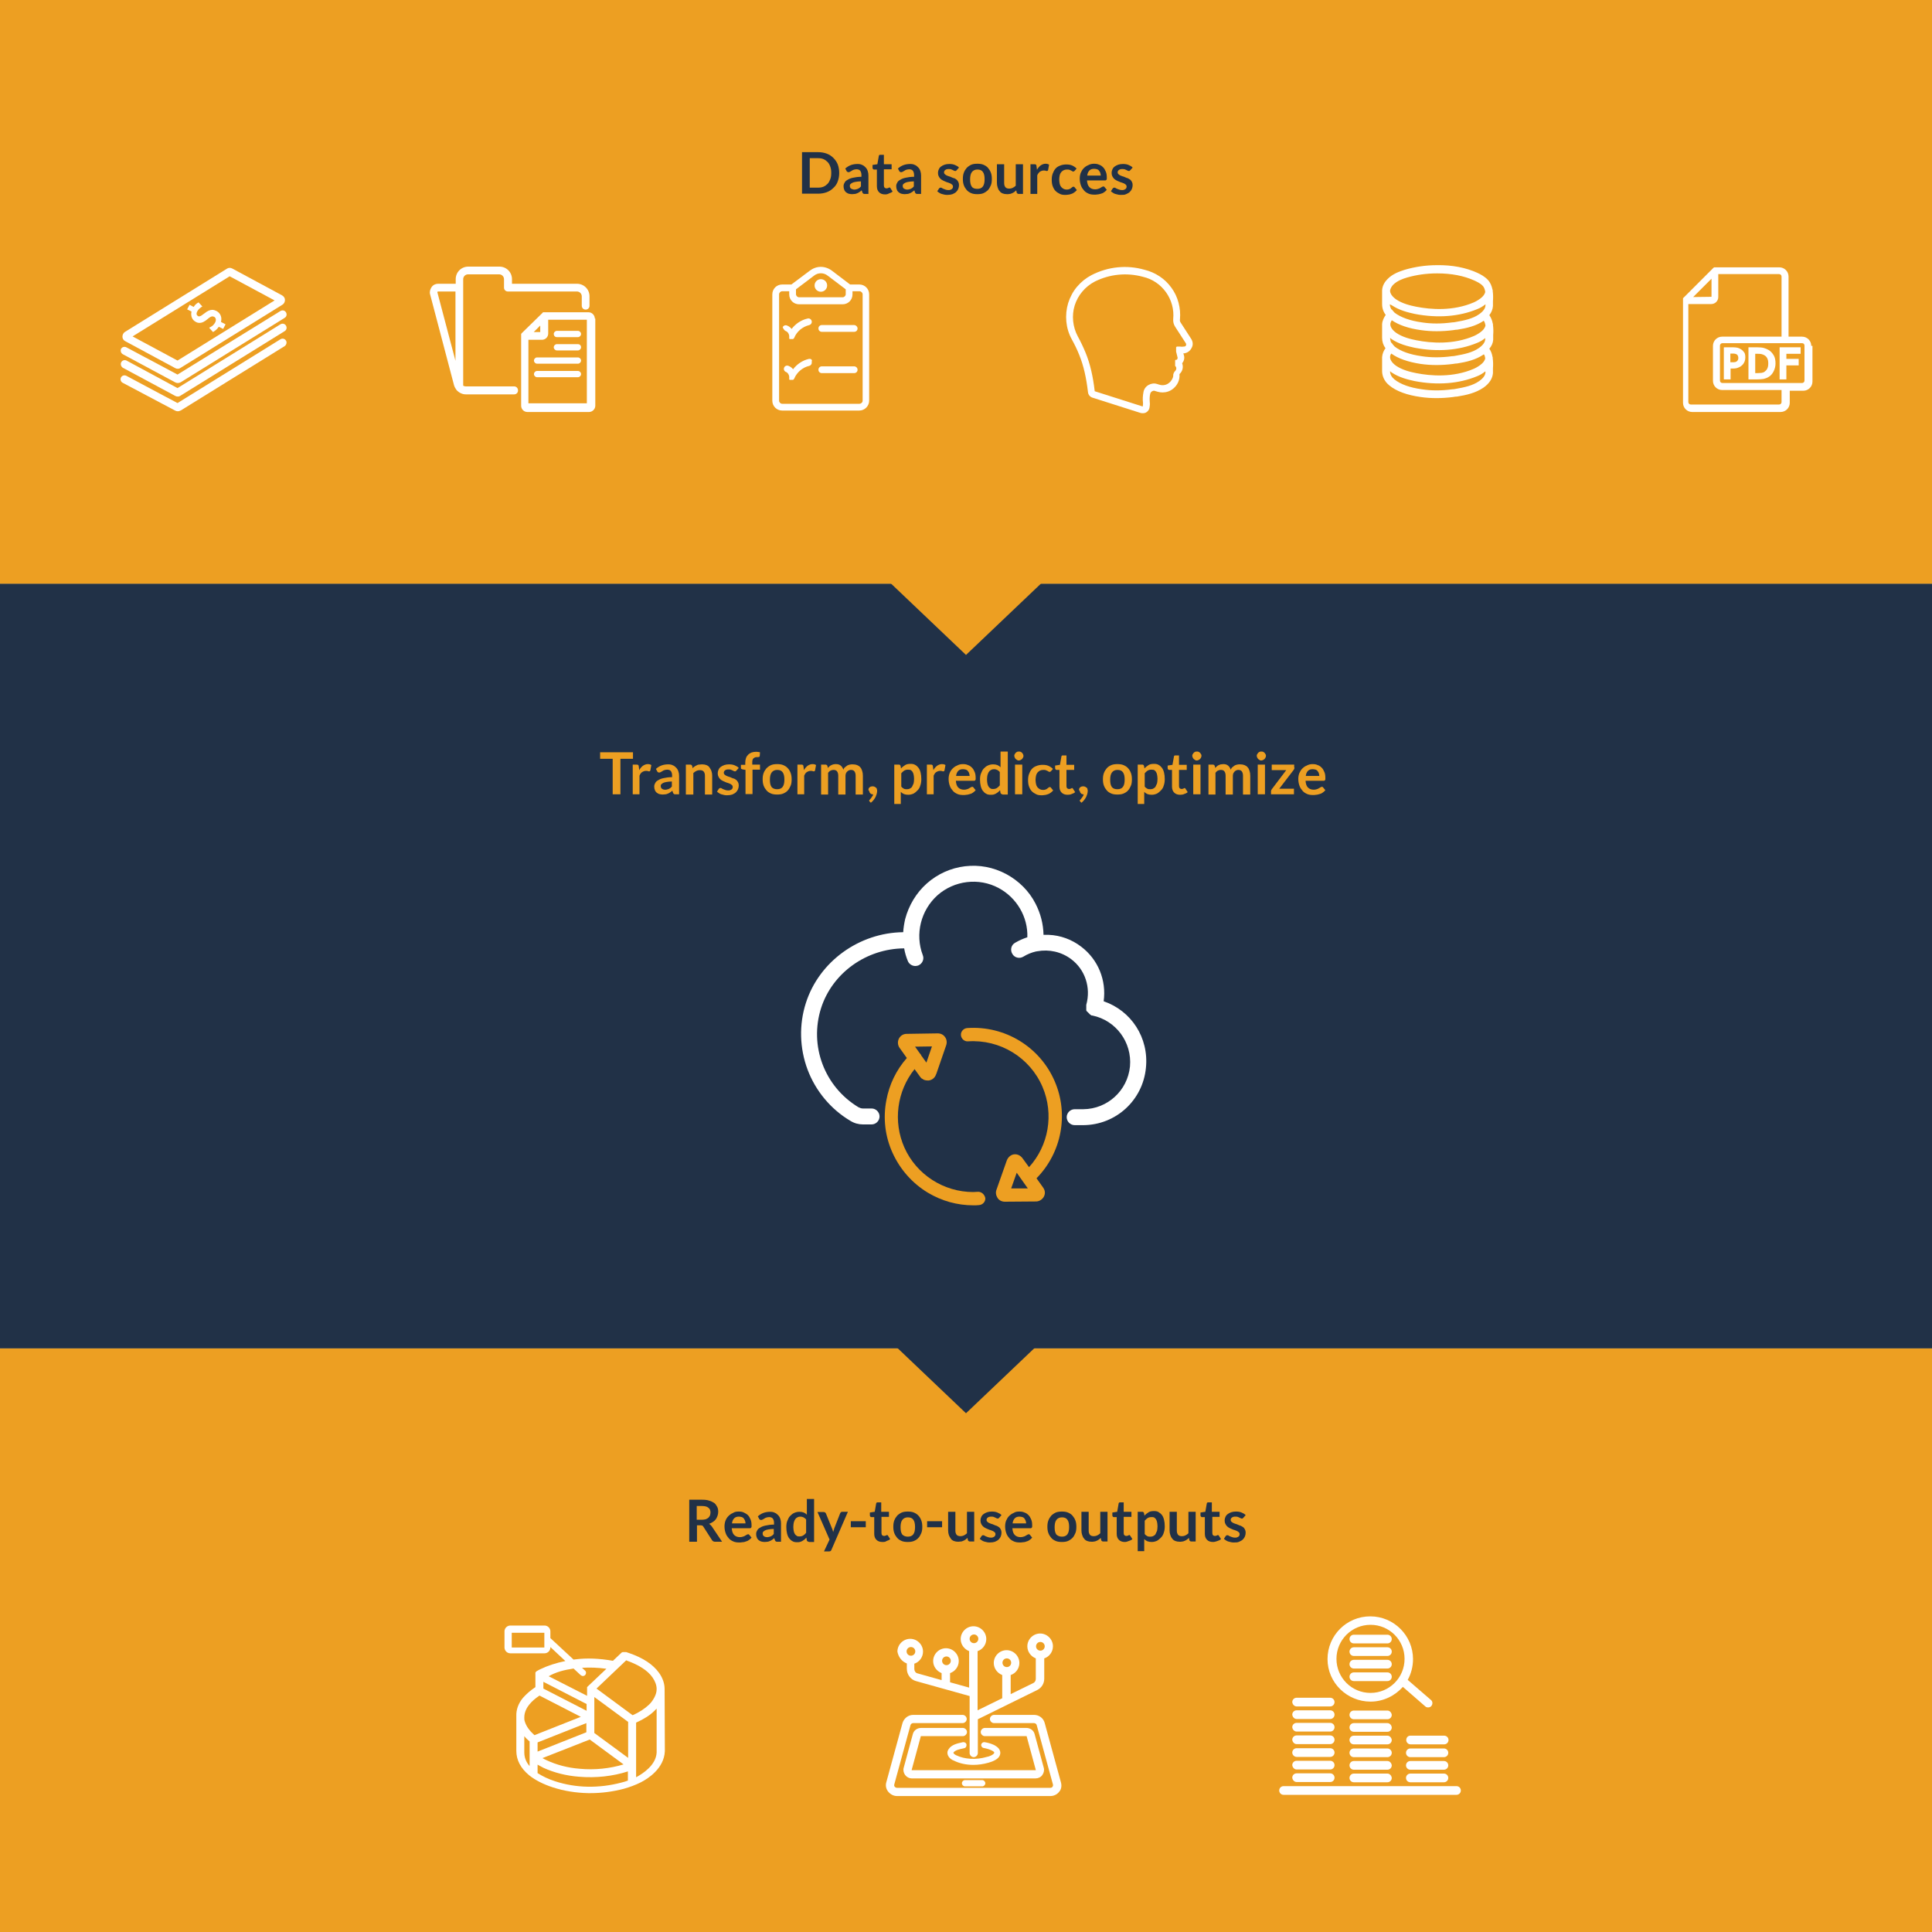 <?xml version="1.0" encoding="utf-8"?>
<!-- Generator: Adobe Illustrator 24.0.2, SVG Export Plug-In . SVG Version: 6.00 Build 0)  -->
<svg version="1.1" id="Layer_1" xmlns="http://www.w3.org/2000/svg" xmlns:xlink="http://www.w3.org/1999/xlink" x="0px" y="0px"
	 viewBox="0 0 800 800" style="enable-background:new 0 0 800 800;" xml:space="preserve">
<rect x="0" y="0" width="800" height="800" fill="#808080" stroke="none"/>
<style type="text/css">
	.st0{fill:#ED9F22;}
	.st1{fill:#213147;}
	.st2{fill:#FFFFFF;}
	.st3{enable-background:new    ;}
</style>
<rect y="558.3" class="st0" width="800" height="241.7"/>
<rect y="241.7" class="st1" width="800" height="316.6"/>
<rect class="st0" width="800" height="241.7"/>
<g>
	<path class="st2" d="M51.9,141.3L51.9,141.3l20.6,11.1l0,0l0,0l0,0l0,0c0.3,0.2,0.7,0.3,1.1,0.3s0.8-0.1,1.2-0.4l0,0l0,0l42.1-26.1
		l0,0c0.7-0.4,1.1-1.2,1.1-2s-0.5-1.5-1.2-1.9l0,0l0,0l0,0l0,0l-20.6-11.1l0,0l0,0c-0.7-0.4-1.6-0.4-2.3,0.1l0,0l0,0l0,0l0,0
		l-42.1,26.1l0,0c-0.7,0.4-1.1,1.2-1.1,2C50.7,140.2,51.1,140.9,51.9,141.3z M95.1,114.4l18.6,10l-40.2,24.9l-18.6-10L95.1,114.4z"
		/>
	<path class="st2" d="M50.9,146.7l21.6,11.6l0,0c0.4,0.2,0.7,0.3,1.1,0.3s0.8-0.1,1.2-0.3l0,0l43.1-26.7c0.8-0.5,1-1.5,0.5-2.3
		s-1.5-1-2.3-0.5l-42.6,26.3l-21.2-11.3c-0.8-0.4-1.8-0.1-2.2,0.7C49.8,145.3,50.1,146.3,50.9,146.7z"/>
	<path class="st2" d="M50.9,152.3l21.6,11.6l0,0l0,0c0.3,0.2,0.7,0.3,1.1,0.3s0.8-0.1,1.2-0.4l0,0l0,0l43.1-26.7
		c0.8-0.5,1-1.5,0.5-2.3s-1.5-1-2.3-0.5l-42.6,26.4l-21.1-11.4c-0.8-0.4-1.8-0.1-2.2,0.7C49.8,150.8,50.1,151.8,50.9,152.3z"/>
	<path class="st2" d="M118.4,141c-0.5-0.8-1.5-1-2.3-0.5l-42.6,26.4l-21.2-11.3c-0.8-0.4-1.8-0.1-2.2,0.7s-0.1,1.8,0.7,2.2L72.5,170
		l0,0l0,0l0,0l0,0c0.4,0.2,0.7,0.3,1.1,0.3s0.8-0.1,1.1-0.3c0,0,0,0,0.1,0l43.1-26.7C118.6,142.8,118.9,141.7,118.4,141z"/>
	<path class="st2" d="M79.3,129c-0.4,1.8,0.2,3.5,1.8,4.3c0.5,0.3,1,0.4,1.5,0.4c1.1,0,2.1-0.5,3.5-1.7c0.8-0.7,1.4-1,1.9-1
		c0.2,0,0.4,0.1,0.7,0.2c0.7,0.4,0.9,1.3,0.4,2.3c-0.4,0.8-1.1,1.5-1.9,1.9l-0.6,0.3l1.6,1.8l0.3-0.2c0.7-0.4,1.5-1.1,2.1-2l1.8,0.9
		l1-1.9l-1.9-1c0.5-1.9-0.2-3.6-1.8-4.5c-0.6-0.3-1.2-0.5-1.8-0.5c-1,0-2.1,0.5-3.3,1.5c-0.9,0.7-1.6,1.2-2.1,1.2
		c-0.2,0-0.3,0-0.5-0.1c-0.5-0.3-0.9-0.9-0.3-2c0.5-0.9,1.2-1.4,1.6-1.7l0.5-0.3l-1.6-1.7l-0.3,0.2c-0.7,0.4-1.2,0.9-1.7,1.7
		l-1.7-0.9l-1,1.9L79.3,129z"/>
</g>
<g>
	<path class="st2" d="M212.9,160h-20c-0.4,0-0.8-0.1-1.1-0.3v-44.1c0-1.1,0.9-2,2-2h12.9c1.1,0,2,0.9,2,2v3.5c0,0.9,0.7,1.6,1.6,1.6
		h28.6c1.1,0,2,0.9,2,2v3.9c0,0.9,0.7,1.6,1.6,1.6c0.9,0,1.6-0.7,1.6-1.6v-3.9l0,0l0,0c0-2.9-2.3-5.2-5.2-5.2H212v-1.9l0,0l0,0
		c0-2.9-2.3-5.2-5.2-5.2h-12.9c-2.9,0-5.2,2.3-5.2,5.2v1.9h-7.3c-1.1,0-2.1,0.5-2.7,1.4c-0.6,0.9-0.9,2-0.6,3l0,0l9.9,37.6l0,0l0,0
		c0.2,0.7,0.6,1.4,1,1.9c0,0.1,0.1,0.1,0.1,0.2c1,1,2.3,1.7,3.8,1.7h20c0.9,0,1.6-0.7,1.6-1.6C214.5,160.7,213.8,160,212.9,160z
		 M188.6,149.4l-7.5-28.4l0,0l0,0c0,0,0-0.1,0.1-0.2s0.1-0.1,0.1-0.1h7.3L188.6,149.4L188.6,149.4z"/>
	<path class="st2" d="M246.3,131.9c0-1.4-1.2-2.6-2.6-2.6h-18.3l0,0h-0.1l0,0h-0.1l0,0h-0.1c0,0,0,0-0.1,0h-0.1l0,0
		c0,0-0.1,0-0.1,0.1l0,0c0,0-0.1,0-0.1,0.1l0,0c0,0-0.1,0-0.1,0.1l0,0l-0.1,0.1l0,0l0,0L216,138l0,0l0,0l0,0l-0.1,0.1c0,0,0,0,0,0.1
		c0,0,0,0-0.1,0.1c0,0,0,0,0,0.1c0,0,0,0,0,0.1c0,0,0,0,0,0.1c0,0,0,0,0,0.1c0,0,0,0,0,0.1v0.1c0,0,0,0,0,0.1v0.1v0.1c0,0,0,0,0,0.1
		v0.1l0,0V168c0,1.4,1.1,2.6,2.6,2.6h25.5c1.4,0,2.6-1.2,2.6-2.6v-36.1C246.3,131.9,246.3,131.9,246.3,131.9L246.3,131.9z
		 M218.8,167v-26.3h5.6c1.4,0,2.6-1.1,2.6-2.6v-5.7h16V167H218.8z M223.7,137.5H221l2.7-2.7V137.5z"/>
	<path class="st2" d="M230.6,139.6h8.7c0.7,0,1.3-0.6,1.3-1.3s-0.6-1.3-1.3-1.3h-8.7c-0.7,0-1.3,0.6-1.3,1.3
		S229.8,139.6,230.6,139.6z"/>
	<path class="st2" d="M239.3,142.5h-8.7c-0.7,0-1.3,0.6-1.3,1.3s0.6,1.3,1.3,1.3h8.7c0.7,0,1.3-0.6,1.3-1.3
		C240.6,143,240,142.5,239.3,142.5z"/>
	<path class="st2" d="M239.3,148h-16.9c-0.7,0-1.3,0.6-1.3,1.3s0.6,1.3,1.3,1.3h16.9c0.7,0,1.3-0.6,1.3-1.3S240,148,239.3,148z"/>
	<path class="st2" d="M239.3,153.6h-16.9c-0.7,0-1.3,0.6-1.3,1.3s0.6,1.3,1.3,1.3h16.9c0.7,0,1.3-0.6,1.3-1.3S240,153.6,239.3,153.6
		z"/>
</g>
<path class="st2" d="M493.3,140.4L493.3,140.4L493.3,140.4l-4.4-6.8l0,0c-0.3-0.4-0.4-0.9-0.3-1.4l0,0c0.4-4.6-0.8-9.3-3.5-13
	c-2.7-3.8-6.7-6.4-11.2-7.5c-7.3-2.1-15.1-1.3-21.9,2.2c-2.3,1.2-4.3,2.8-6,4.8s-2.9,4.3-3.7,6.8c-1.5,5-1,10.5,1.5,15l0,0
	c1.1,2,2.2,4.2,3.1,6.5c1.8,4.4,2.9,9.4,3.6,15.3l0,0c0.1,1.2,0.9,2.1,2,2.4l0,0l0,0l19.8,6.3l0,0l0,0l0,0h0.1
	c0.3,0.1,0.5,0.1,0.8,0.1c0.5,0,1.1-0.1,1.5-0.4c0.7-0.4,1.2-1.2,1.3-2l0,0c0.1-0.7,0.2-1.4,0.1-2.1l0,0l0,0
	c-0.1-1.2-0.1-2.5,0.2-3.6c0.1-0.4,0.4-0.8,0.8-1s0.8-0.3,1.2-0.1l1,0.3l0,0l0,0c0.7,0.2,1.4,0.3,2.1,0.3c1.5,0,3.1-0.5,4.3-1.5
	c1.8-1.4,2.9-3.6,2.7-6l0,0v-0.1l0,0c1.3-1.2,1.7-2.9,1.1-4.5c0.8-0.9,1.1-2.2,0.7-3.4l-0.2-0.7c0.1,0,0.3,0,0.4,0l0,0l0,0
	c1.3-0.2,2.4-1,3-2.2C494.1,142.9,494,141.6,493.3,140.4z M484,158.6c-1.1,0.9-2.6,1.1-3.9,0.7l0,0l-1-0.3l0,0l0,0
	c-1.2-0.4-2.4-0.2-3.5,0.4c-1.1,0.6-1.9,1.7-2.1,2.9c-0.3,1.5-0.4,3-0.2,4.5c0,0.5,0,0.9-0.1,1.4l0,0v0.1h-0.1l0,0l0,0l-19.8-6.3
	l0,0l0,0l0,0l0,0c-0.7-6.1-1.9-11.4-3.8-16c-1-2.4-2.1-4.7-3.2-6.7l0,0l0,0c-2.1-3.9-2.6-8.6-1.3-12.8c1.3-4.2,4.3-7.8,8.3-9.9
	c6.2-3.1,13.2-3.8,19.9-2l0,0l0,0c8,1.8,13.4,9.4,12.6,17.5l0,0l0,0c-0.1,1.1,0.2,2.3,0.8,3.2l0,0l0,0l4.4,6.8l0,0
	c0.2,0.3,0.2,0.6,0.1,0.9c-0.1,0.3-0.4,0.5-0.8,0.5l0,0c-0.6,0.1-1.2,0.1-1.8,0l0,0h-0.1c0,0,0,0-0.1,0h-0.1c0,0,0,0-0.1,0
	c0,0,0,0-0.1,0h-0.1l0,0l0,0h-0.1c0,0,0,0-0.1,0c0,0,0,0-0.1,0c0,0,0,0-0.1,0c0,0,0,0-0.1,0c0,0,0,0-0.1,0l0,0c0,0,0,0-0.1,0.1l0,0
	c0,0,0,0-0.1,0.1l0,0c0,0,0,0-0.1,0.1c0,0,0,0,0,0.1c0,0,0,0,0,0.1c0,0,0,0,0,0.1c0,0,0,0,0,0.1c0,0,0,0,0,0.1c0,0,0,0,0,0.1
	c0,0,0,0,0,0.1c0,0,0,0,0,0.1c0,0,0,0,0,0.1v0.1c0,0,0,0,0,0.1v0.1l0,0l0,0v0.1c0,0,0,0,0,0.1c0,0,0,0,0,0.1c0,0,0,0,0,0.1
	c0,0,0,0,0,0.1v0.1l0,0l0.6,2.4l0,0l0,0c0.1,0.4-0.1,0.8-0.4,1l0,0c0,0,0,0-0.1,0c0,0,0,0-0.1,0c0,0,0,0-0.1,0c0,0,0,0-0.1,0l0,0
	l0,0c0,0,0,0-0.1,0.1l0,0c0,0,0,0-0.1,0.1c0,0,0,0,0,0.1c0,0,0,0,0,0.1c0,0,0,0,0,0.1c0,0,0,0,0,0.1c0,0,0,0,0,0.1c0,0,0,0,0,0.1
	c0,0,0,0,0,0.1c0,0,0,0,0,0.1c0,0,0,0,0,0.1c0,0,0,0,0,0.1c0,0,0,0,0,0.1c0,0,0,0,0,0.1c0,0,0,0,0,0.1v0.1c0,0,0,0,0,0.1v0.1
	c0,0,0,0,0,0.1c0,0,0,0,0,0.1c0,0,0,0,0,0.1c0,0,0,0,0,0.1v0.1c0,0,0,0,0,0.1v0.1l0,0l0,0l0,0c0,0,0,0.1,0.1,0.1l0,0l0.1,0.1l0,0
	c0.4,0.5,0.4,1.3-0.1,1.8l0,0c-0.6,0.6-1,1.4-0.9,2.3l0,0l0,0C485.7,156.5,485.1,157.8,484,158.6z"/>
<g>
	<path class="st2" d="M750,143.2c0-2.1-1.7-3.8-3.8-3.8h-5.6v-24.9l0,0l0,0c0-2.1-1.7-3.8-3.8-3.8h-26.6l0,0h-0.1l0,0H710l0,0h-0.1
		l0,0c0,0,0,0-0.1,0l0,0c0,0-0.1,0-0.1,0.1l0,0h-0.1l0,0c0,0,0,0-0.1,0.1l0,0l-0.1,0.1L697,123.4l0,0l-0.1,0.1c0,0,0,0,0,0.1
		c0,0,0,0,0,0.1c0,0,0,0,0,0.1c0,0,0,0,0,0.1c0,0,0,0,0,0.1c0,0,0,0,0,0.1c0,0,0,0,0,0.1c0,0,0,0,0,0.1c0,0,0,0,0,0.1c0,0,0,0,0,0.1
		c0,0,0,0,0,0.1c0,0,0,0,0,0.1v0.1v42c0,2.1,1.7,3.8,3.8,3.8h36.6c2.1,0,3.8-1.7,3.8-3.8v-5h5.6c2.1,0,3.8-1.7,3.8-3.8v-14.8
		C750,143.2,750,143.2,750,143.2L750,143.2z M746.2,158.6h-33c-0.5,0-1-0.4-1-1v-14.5c0-0.5,0.4-1,1-1h33c0.6,0,1,0.4,1,1v14.5
		C747.2,158.2,746.7,158.6,746.2,158.6z M708.7,122.9C708.7,123,708.7,123,708.7,122.9l-7.6,0.1l7.6-7.6V122.9z M737.7,166.5
		c0,0.5-0.4,1-1,1h-36.6c-0.5,0-1-0.4-1-1v-40.6h9.5c1.6,0,2.9-1.3,2.9-2.9v-9.5h25.2c0.5,0,1,0.4,1,1v24.9h-24.6
		c-2.1,0-3.8,1.7-3.8,3.8v14.5c0,2.1,1.7,3.8,3.8,3.8h24.6L737.7,166.5L737.7,166.5z"/>
	<path class="st2" d="M721,144.7c-0.4-0.3-0.9-0.5-1.5-0.7c-0.5-0.1-1.2-0.2-1.9-0.2h-3.8v13.3h2.8v-4.5h0.9c0.9,0,1.7-0.1,2.3-0.4
		c0.6-0.2,1.2-0.6,1.7-1.1c0.4-0.4,0.7-0.9,0.9-1.4s0.3-1.1,0.3-1.7c0-0.8-0.1-1.5-0.4-2C721.9,145.5,721.5,145,721,144.7z
		 M716.5,146.4h0.9c0.4,0,0.8,0,1.1,0.1c0.2,0.1,0.5,0.1,0.7,0.3c0.2,0.1,0.3,0.3,0.4,0.5c0.1,0.2,0.2,0.5,0.2,0.8s0,0.5-0.1,0.8
		c-0.1,0.2-0.2,0.4-0.4,0.6c-0.2,0.2-0.4,0.3-0.7,0.4c-0.3,0.1-0.8,0.1-1.4,0.1h-0.7V146.4z"/>
	<path class="st2" d="M732.3,144.9c-0.5-0.3-1.2-0.6-1.9-0.8s-1.7-0.3-2.9-0.3H724v13.3h3.6c1.1,0,2-0.1,2.7-0.2
		c0.7-0.2,1.4-0.4,2-0.8c0.9-0.5,1.6-1.3,2.1-2.3s0.8-2.1,0.8-3.3c0-1.3-0.2-2.4-0.7-3.3C733.9,146.2,733.2,145.4,732.3,144.9z
		 M727.6,154.5h-0.8v-8h0.8c0.7,0,1.3,0,1.7,0.1c0.5,0.1,0.9,0.3,1.3,0.5c0.5,0.3,0.9,0.7,1.2,1.3s0.4,1.3,0.4,2.1s-0.1,1.5-0.4,2.1
		c-0.2,0.5-0.6,0.9-1.1,1.3c-0.4,0.3-0.8,0.4-1.3,0.5C728.9,154.4,728.3,154.5,727.6,154.5z"/>
	<polygon class="st2" points="736.9,157.1 739.7,157.1 739.7,151.3 744.8,151.3 744.8,148.6 739.7,148.6 739.7,146.5 745.6,146.5 
		745.6,143.8 736.9,143.8 	"/>
</g>
<g>
	<path class="st2" d="M359.9,121.9c0-2.3-1.8-4.1-4.1-4.1H352l-7.5-5.7l0,0c-1.3-1-3-1.6-4.6-1.6l0,0c-1.7,0-3.3,0.6-4.6,1.6l0,0
		l-7.6,5.7h-3.8c-2.3,0-4.1,1.8-4.1,4.1v44c0,2.3,1.8,4.1,4.1,4.1h31.9c2.3,0,4.1-1.9,4.1-4.1V121.9L359.9,121.9L359.9,121.9z
		 M355.8,167.2h-31.9c-0.7,0-1.3-0.6-1.3-1.3v-44c0-0.7,0.6-1.3,1.3-1.3h2.9v1.3c0,2.3,1.8,4.1,4.1,4.1h18c2.3,0,4.1-1.8,4.1-4.1
		v-1.3h2.9c0.7,0,1.3,0.6,1.3,1.3v44C357.2,166.6,356.6,167.2,355.8,167.2z M342.8,114.2L342.8,114.2L342.8,114.2l7.4,5.6v2
		c0,0.7-0.6,1.3-1.3,1.3h-18c-0.7,0-1.3-0.6-1.3-1.3v-2l7.4-5.6l0,0l0,0C338.7,112.8,341.1,112.8,342.8,114.2z"/>
	<path class="st2" d="M339.9,120.8c1.4,0,2.6-1.1,2.6-2.6c0-1.4-1.1-2.6-2.6-2.6c-1.4,0-2.6,1.1-2.6,2.6
		C337.3,119.7,338.5,120.8,339.9,120.8z"/>
	<path class="st2" d="M353.7,134.6h-13.4c-0.8,0-1.4,0.6-1.4,1.4c0,0.8,0.6,1.4,1.4,1.4h13.4c0.8,0,1.4-0.6,1.4-1.4
		C355.1,135.3,354.4,134.6,353.7,134.6z"/>
	<path class="st2" d="M353.7,151.7h-13.4c-0.8,0-1.4,0.6-1.4,1.4c0,0.8,0.6,1.4,1.4,1.4h13.4c0.8,0,1.4-0.6,1.4-1.4
		S354.4,151.7,353.7,151.7z"/>
	<path class="st2" d="M325.4,137.1c0.8,0.3,1.3,1.1,1.4,2l0,0v0.1c0,0,0,0,0,0.1c0,0,0,0,0,0.1c0,0,0,0,0,0.1c0,0,0,0,0,0.1v0.1l0,0
		v0.1l0,0c0,0,0,0,0,0.1c0,0,0,0,0,0.1c0,0,0,0,0,0.1c0,0,0,0,0,0.1l0,0c0,0,0,0,0.1,0.1l0,0c0,0,0,0,0.1,0.1l0,0c0,0,0,0,0.1,0
		c0,0,0,0,0.1,0c0,0,0,0,0.1,0h0.1l0,0l0,0h0.1l0,0h0.1l0,0h0.1c0.1,0,0.1,0,0.2,0l0,0l0,0l0,0h0.1l0,0h0.1l0,0h0.1l0,0h0.1l0,0
		c0,0,0,0,0.1,0l0,0c0,0,0.1,0,0.1-0.1l0,0l0.1-0.1l0,0c0,0,0.1,0,0.1-0.1l0,0l0.1-0.1l0,0c0,0,0-0.1,0.1-0.1l0,0c0,0,0,0,0-0.1l0,0
		l0,0c1.1-2.6,3.4-4.5,6.2-5.2c0.7-0.2,1.2-0.9,1-1.7c-0.2-0.7-0.9-1.2-1.7-1c-2.7,0.6-5,2.2-6.6,4.3c-0.5-0.6-1.1-1.1-1.9-1.4
		c-0.7-0.3-1.5,0-1.8,0.7C324.3,136,324.7,136.8,325.4,137.1z"/>
	<path class="st2" d="M335,148.6c-2.7,0.6-5,2.2-6.6,4.3c-0.5-0.6-1.1-1.1-1.9-1.4c-0.7-0.3-1.5,0-1.8,0.7s0,1.5,0.7,1.8
		c0.8,0.3,1.3,1.1,1.4,2l0,0v0.1c0,0,0,0,0,0.1c0,0,0,0,0,0.1c0,0,0,0,0,0.1c0,0,0,0,0,0.1v0.1l0,0v0.1l0,0c0,0,0,0,0,0.1
		c0,0,0,0,0,0.1c0,0,0,0,0,0.1c0,0,0,0,0,0.1l0,0c0,0,0,0,0.1,0.1l0,0c0,0,0,0,0.1,0.1l0,0c0,0,0,0,0.1,0c0,0,0,0,0.1,0
		c0,0,0,0,0.1,0h0.1l0,0l0,0h0.1l0,0h0.1l0,0h0.1c0.1,0,0.1,0,0.2,0l0,0l0,0l0,0h0.1l0,0h0.1l0,0h0.1l0,0h0.1l0,0c0,0,0,0,0.1,0l0,0
		c0,0,0.1,0,0.1-0.1l0,0l0.1-0.1l0,0c0,0,0.1,0,0.1-0.1l0,0l0.1-0.1l0,0c0,0,0-0.1,0.1-0.1l0,0c0,0,0,0,0-0.1l0,0l0,0
		c1.1-2.6,3.5-4.6,6.2-5.2c0.7-0.2,1.2-0.9,1-1.7C336.5,148.9,335.7,148.5,335,148.6z"/>
</g>
<path class="st2" d="M618.3,140.7L618.3,140.7c0-0.1,0-0.1,0-0.1s0,0,0-0.1c0-0.6,0-1.2,0-1.8c0.1-1.3,0.1-2.7-0.1-4.2
	c0-0.1,0-0.1,0-0.2c0-0.2,0-0.3-0.1-0.4c-0.2-1.2-0.7-2.4-1.4-3.4c0.9-1.2,1.4-2.4,1.5-3.8l0,0l0,0c0,0,0,0,0-0.1c0,0,0,0,0-0.1
	c0-0.6,0-1.2,0-1.8c0.1-1.3,0.1-2.7-0.1-4.2c0-0.1,0-0.1,0-0.2c0-0.2,0-0.3-0.1-0.4c-0.3-1.4-0.8-2.8-1.9-4c-1.3-1.4-3-2.3-4.3-2.9
	c-4.8-2.2-10.5-3.3-16.8-3.2c-4.7,0-9.2,0.7-13.3,1.9c-2.2,0.7-5.1,1.7-7.2,3.9c-1,1-2.1,2.6-2.2,4.6c0,0.1,0,0.1,0,0.2l0,0v5.5l0,0
	l0,0c0,1.7,0.5,3.2,1.5,4.5c-0.7,1-1.4,2.3-1.5,3.8c0,0.1,0,0.1,0,0.2l0,0v5.5l0,0l0,0c0,1.6,0.5,3.1,1.4,4.3
	c-0.7,0.9-1.3,2.2-1.4,3.7c0,0.1,0,0.1,0,0.2l0,0v5.5l0,0l0,0c0,1.7,0.6,3.3,1.6,4.6c0.4,0.5,0.8,0.9,1.4,1.4c2.9,2.4,7.3,4,13,4.8
	c4.2,0.6,8.7,0.6,13.4,0c0.6-0.1,1.1-0.2,1.7-0.2c3.8-0.6,7.7-1.5,10.9-3.7c2.4-1.7,3.7-3.7,3.9-6l0,0l0,0c0,0,0,0,0-0.1
	c0,0,0,0,0-0.1c0-0.6,0-1.2,0-1.8c0.1-1.3,0.1-2.7-0.1-4.2c0-0.1,0-0.1,0-0.2c0-0.2,0-0.3-0.1-0.4c-0.2-1.2-0.6-2.3-1.3-3.3
	C617.7,143.2,618.2,142,618.3,140.7L618.3,140.7z M615,148.4c-0.1,0.6-0.6,1.5-1.4,2.2c-0.9,0.8-2,1.5-3.3,2.1
	c-8.6,3.7-17.8,3-23.9,1.8c-2.5-0.5-5.8-1.3-8.4-3.1c-0.7-0.5-2.4-1.9-2.4-3.5c0-0.6,0.2-1.1,0.5-1.5c2.9,2.1,7,3.5,12.2,4.3
	c4.2,0.6,8.7,0.6,13.4,0c0.6-0.1,1.1-0.2,1.7-0.2c3.8-0.6,7.7-1.5,10.9-3.7l0.1-0.1C614.8,147.1,614.9,147.7,615,148.4z
	 M588.4,136.7c4.2,0.6,8.7,0.6,13.4,0c0.6-0.1,1.1-0.2,1.7-0.2c3.8-0.6,7.7-1.5,10.9-3.7c0.4,0.6,0.6,1.3,0.7,2
	c-0.1,0.6-0.6,1.5-1.4,2.2c-0.9,0.8-2,1.5-3.3,2.1c-8.6,3.7-17.8,3-23.9,1.8c-2.5-0.5-5.8-1.3-8.4-3.1c-0.7-0.5-2.4-1.9-2.4-3.5
	c0-0.6,0.3-1.2,0.6-1.7C579.2,134.6,583.3,136,588.4,136.7z M575.6,139.9c0.2,0.2,0.4,0.3,0.6,0.5c3.1,2.1,6.8,3,9.6,3.6
	c9.4,1.8,18.3,1.1,25.8-2c1.3-0.5,2.4-1.2,3.4-2c0,0.2,0,0.4,0,0.5c-0.1,1.6-1.5,2.8-2.6,3.6c-2.7,1.9-6.2,2.6-9.6,3.2
	c-0.5,0.1-1,0.2-1.6,0.2c-4.4,0.6-8.6,0.6-12.5,0c-5-0.7-8.8-2.1-11.2-4c-0.5-0.5-0.9-1-1.3-1.6c0,0-0.1,0-0.1,0.1
	C575.8,141.4,575.7,140.7,575.6,139.9z M576.9,117.9c1.6-1.6,4-2.5,5.8-3c3.8-1.1,8-1.7,12.4-1.7c5.9,0,11.1,1,15.5,3
	c1,0.5,2.4,1.1,3.3,2.1c0.1,0.1,0.1,0.1,0.2,0.2c0.5,0.6,0.8,1.5,0.9,2.4c-0.1,0.6-0.6,1.5-1.4,2.2c-0.9,0.8-2,1.5-3.3,2.1
	c-8.6,3.7-17.8,3-23.9,1.8c-2.5-0.5-5.8-1.3-8.4-3.1c-0.7-0.5-2.4-1.9-2.4-3.5C575.7,119.3,576.5,118.3,576.9,117.9z M576.3,126.4
	c3.1,2.1,6.8,3,9.6,3.6c9.4,1.8,18.3,1.1,25.8-2c1.3-0.5,2.4-1.2,3.4-2c0,0.2,0,0.4,0,0.5c-0.1,1.6-1.5,2.8-2.6,3.6
	c-2.7,1.9-6.2,2.6-9.6,3.2c-0.5,0.1-1,0.2-1.6,0.2c-4.4,0.6-8.6,0.6-12.5,0c-5-0.7-8.8-2.1-11.3-4c-0.4-0.4-0.8-0.9-1.2-1.4
	c0,0-0.1,0-0.1,0.1c-0.4-0.7-0.7-1.4-0.7-2.2C575.8,126.1,576,126.3,576.3,126.4z M615.1,154.2c-0.1,1.6-1.5,2.8-2.6,3.6
	c-2.7,1.9-6.2,2.6-9.6,3.2c-0.5,0.1-1,0.2-1.6,0.2c-4.4,0.6-8.6,0.6-12.5,0c-5.1-0.7-8.9-2.1-11.4-4.1c-1.2-1-1.8-2.1-1.8-3.4
	c0.2,0.2,0.4,0.3,0.6,0.5c3.1,2.1,6.8,3,9.6,3.6c9.4,1.8,18.3,1.1,25.8-2c1.3-0.5,2.4-1.2,3.4-2C615.1,153.8,615.1,154,615.1,154.2z
	"/>
<g class="st3">
	<path class="st1" d="M347.5,71.6c0,1.3-0.2,2.4-0.6,3.5c-0.4,1.1-1,2-1.8,2.7c-0.8,0.8-1.7,1.4-2.8,1.8s-2.3,0.6-3.6,0.6h-6.6V63
		h6.6c1.3,0,2.5,0.2,3.6,0.6s2,1,2.8,1.8s1.4,1.7,1.8,2.7C347.3,69.2,347.5,70.4,347.5,71.6z M344.2,71.6c0-1-0.1-1.8-0.4-2.6
		c-0.3-0.8-0.6-1.4-1.1-1.9c-0.5-0.5-1-0.9-1.7-1.2c-0.7-0.3-1.4-0.4-2.3-0.4h-3.4v12.2h3.4c0.8,0,1.6-0.1,2.3-0.4
		c0.7-0.3,1.2-0.7,1.7-1.2c0.5-0.5,0.8-1.2,1.1-1.9C344.1,73.4,344.2,72.6,344.2,71.6z"/>
	<path class="st1" d="M359.5,80.3h-1.3c-0.3,0-0.5,0-0.7-0.1c-0.2-0.1-0.3-0.3-0.4-0.5l-0.3-0.9c-0.3,0.3-0.6,0.5-0.9,0.7
		c-0.3,0.2-0.6,0.4-0.9,0.5c-0.3,0.1-0.7,0.3-1,0.3s-0.8,0.1-1.2,0.1c-0.5,0-1-0.1-1.4-0.2s-0.8-0.4-1.1-0.6c-0.3-0.3-0.6-0.6-0.7-1
		c-0.2-0.4-0.3-0.9-0.3-1.5c0-0.5,0.1-0.9,0.4-1.4c0.2-0.5,0.6-0.9,1.2-1.2c0.6-0.4,1.3-0.7,2.3-0.9c0.9-0.2,2.1-0.4,3.5-0.4v-0.7
		c0-0.8-0.2-1.4-0.5-1.8c-0.3-0.4-0.9-0.6-1.5-0.6c-0.5,0-0.9,0.1-1.2,0.2c-0.3,0.1-0.6,0.2-0.8,0.4c-0.2,0.1-0.5,0.3-0.7,0.4
		c-0.2,0.1-0.4,0.2-0.7,0.2c-0.2,0-0.4-0.1-0.5-0.2c-0.1-0.1-0.3-0.2-0.3-0.4l-0.5-0.9c1.4-1.3,3.1-1.9,5.1-1.9
		c0.7,0,1.4,0.1,1.9,0.4c0.6,0.2,1,0.6,1.4,1c0.4,0.4,0.7,0.9,0.9,1.5c0.2,0.6,0.3,1.2,0.3,1.9V80.3z M353.7,78.5
		c0.3,0,0.6,0,0.8-0.1c0.3-0.1,0.5-0.1,0.7-0.2s0.4-0.2,0.7-0.4c0.2-0.2,0.4-0.4,0.6-0.6v-2.1c-0.9,0-1.6,0.1-2.2,0.2
		c-0.6,0.1-1,0.2-1.4,0.4s-0.6,0.4-0.8,0.6s-0.2,0.5-0.2,0.7c0,0.5,0.2,0.9,0.5,1.1C352.8,78.3,353.3,78.5,353.7,78.5z"/>
	<path class="st1" d="M366.5,80.5c-1.1,0-1.9-0.3-2.5-0.9c-0.6-0.6-0.9-1.4-0.9-2.5v-6.9h-1.2c-0.2,0-0.3-0.1-0.4-0.2
		c-0.1-0.1-0.2-0.3-0.2-0.5v-1.2l2-0.3l0.6-3.4c0-0.2,0.1-0.3,0.2-0.4c0.1-0.1,0.3-0.1,0.4-0.1h1.5v3.9h3.2v2.1h-3.2v6.7
		c0,0.4,0.1,0.7,0.3,0.9c0.2,0.2,0.4,0.3,0.8,0.3c0.2,0,0.3,0,0.5-0.1s0.2-0.1,0.3-0.1c0.1,0,0.2-0.1,0.2-0.1c0.1,0,0.1-0.1,0.2-0.1
		c0.1,0,0.2,0,0.2,0.1c0.1,0,0.1,0.1,0.2,0.2l0.9,1.4c-0.4,0.4-0.9,0.6-1.5,0.8C367.6,80.4,367.1,80.5,366.5,80.5z"/>
	<path class="st1" d="M381.4,80.3H380c-0.3,0-0.5,0-0.7-0.1c-0.2-0.1-0.3-0.3-0.4-0.5l-0.3-0.9c-0.3,0.3-0.6,0.5-0.9,0.7
		c-0.3,0.2-0.6,0.4-0.9,0.5c-0.3,0.1-0.7,0.3-1,0.3s-0.8,0.1-1.2,0.1c-0.5,0-1-0.1-1.4-0.2s-0.8-0.4-1.1-0.6c-0.3-0.3-0.6-0.6-0.7-1
		c-0.2-0.4-0.3-0.9-0.3-1.5c0-0.5,0.1-0.9,0.4-1.4c0.2-0.5,0.6-0.9,1.2-1.2c0.6-0.4,1.3-0.7,2.3-0.9c0.9-0.2,2.1-0.4,3.5-0.4v-0.7
		c0-0.8-0.2-1.4-0.5-1.8c-0.3-0.4-0.9-0.6-1.5-0.6c-0.5,0-0.9,0.1-1.2,0.2c-0.3,0.1-0.6,0.2-0.8,0.4c-0.2,0.1-0.5,0.3-0.7,0.4
		c-0.2,0.1-0.4,0.2-0.7,0.2c-0.2,0-0.4-0.1-0.5-0.2c-0.1-0.1-0.3-0.2-0.3-0.4l-0.5-0.9c1.4-1.3,3.1-1.9,5.1-1.9
		c0.7,0,1.4,0.1,1.9,0.4c0.6,0.2,1,0.6,1.4,1c0.4,0.4,0.7,0.9,0.9,1.5c0.2,0.6,0.3,1.2,0.3,1.9V80.3z M375.6,78.5
		c0.3,0,0.6,0,0.8-0.1c0.3-0.1,0.5-0.1,0.7-0.2s0.4-0.2,0.7-0.4c0.2-0.2,0.4-0.4,0.6-0.6v-2.1c-0.9,0-1.6,0.1-2.2,0.2
		c-0.6,0.1-1,0.2-1.4,0.4s-0.6,0.4-0.8,0.6s-0.2,0.5-0.2,0.7c0,0.5,0.2,0.9,0.5,1.1C374.7,78.3,375.1,78.5,375.6,78.5z"/>
	<path class="st1" d="M396.2,70.4c-0.1,0.1-0.2,0.2-0.3,0.3c-0.1,0.1-0.2,0.1-0.3,0.1c-0.1,0-0.3,0-0.5-0.1s-0.4-0.2-0.6-0.3
		c-0.2-0.1-0.5-0.2-0.7-0.3c-0.3-0.1-0.6-0.1-1-0.1c-0.6,0-1,0.1-1.4,0.4c-0.3,0.2-0.5,0.6-0.5,1c0,0.3,0.1,0.5,0.3,0.7
		c0.2,0.2,0.4,0.3,0.7,0.5c0.3,0.1,0.6,0.3,1,0.4c0.4,0.1,0.7,0.2,1.1,0.4s0.7,0.3,1.1,0.4s0.7,0.4,1,0.6s0.5,0.6,0.7,0.9
		c0.2,0.4,0.3,0.8,0.3,1.3c0,0.6-0.1,1.1-0.3,1.6c-0.2,0.5-0.5,0.9-0.9,1.3s-0.9,0.6-1.5,0.9c-0.6,0.2-1.3,0.3-2.1,0.3
		c-0.4,0-0.8,0-1.2-0.1c-0.4-0.1-0.8-0.2-1.2-0.3c-0.4-0.1-0.7-0.3-1-0.5c-0.3-0.2-0.6-0.4-0.8-0.6l0.7-1.1c0.1-0.1,0.2-0.2,0.3-0.3
		c0.1-0.1,0.3-0.1,0.5-0.1s0.4,0.1,0.5,0.2s0.4,0.2,0.6,0.3c0.2,0.1,0.5,0.2,0.8,0.3c0.3,0.1,0.7,0.2,1.1,0.2c0.4,0,0.7,0,0.9-0.1
		s0.5-0.2,0.6-0.3c0.2-0.1,0.3-0.3,0.4-0.5c0.1-0.2,0.1-0.4,0.1-0.6c0-0.3-0.1-0.5-0.3-0.7c-0.2-0.2-0.4-0.3-0.7-0.5
		c-0.3-0.1-0.6-0.3-1-0.4c-0.4-0.1-0.7-0.2-1.1-0.4s-0.8-0.3-1.1-0.5c-0.4-0.2-0.7-0.4-1-0.7c-0.3-0.3-0.5-0.6-0.7-1
		c-0.2-0.4-0.3-0.8-0.3-1.4c0-0.5,0.1-1,0.3-1.4c0.2-0.5,0.5-0.9,0.9-1.2s0.9-0.6,1.5-0.8s1.2-0.3,2-0.3c0.8,0,1.6,0.1,2.3,0.4
		c0.7,0.3,1.3,0.6,1.7,1.1L396.2,70.4z"/>
	<path class="st1" d="M404.7,67.8c0.9,0,1.8,0.1,2.5,0.4s1.4,0.7,1.9,1.3s0.9,1.2,1.2,2s0.4,1.7,0.4,2.6c0,1-0.1,1.9-0.4,2.6
		s-0.7,1.5-1.2,2s-1.2,1-1.9,1.3s-1.6,0.4-2.5,0.4s-1.8-0.1-2.5-0.4s-1.4-0.7-1.9-1.3c-0.5-0.6-0.9-1.2-1.2-2s-0.4-1.7-0.4-2.6
		c0-1,0.1-1.8,0.4-2.6s0.7-1.4,1.2-2c0.5-0.5,1.2-1,1.9-1.3S403.7,67.8,404.7,67.8z M404.7,78.2c1,0,1.8-0.3,2.3-1
		c0.5-0.7,0.7-1.7,0.7-3c0-1.3-0.2-2.3-0.7-3c-0.5-0.7-1.2-1-2.3-1c-1,0-1.8,0.4-2.3,1.1c-0.5,0.7-0.7,1.7-0.7,3
		c0,1.3,0.2,2.3,0.7,3C402.8,77.9,403.6,78.2,404.7,78.2z"/>
	<path class="st1" d="M415.8,68v7.8c0,0.8,0.2,1.3,0.5,1.7c0.3,0.4,0.9,0.6,1.6,0.6c0.5,0,1-0.1,1.4-0.3c0.4-0.2,0.9-0.5,1.3-0.9V68
		h3v12.3h-1.8c-0.4,0-0.6-0.2-0.8-0.5l-0.2-1c-0.3,0.3-0.5,0.5-0.8,0.7c-0.3,0.2-0.6,0.4-0.9,0.5c-0.3,0.1-0.6,0.3-1,0.3
		c-0.4,0.1-0.7,0.1-1.1,0.1c-0.7,0-1.3-0.1-1.8-0.3c-0.5-0.2-1-0.5-1.3-1c-0.4-0.4-0.6-0.9-0.8-1.5c-0.2-0.6-0.3-1.2-0.3-1.9V68
		H415.8z"/>
	<path class="st1" d="M426.7,80.3V68h1.7c0.3,0,0.5,0.1,0.6,0.2c0.1,0.1,0.2,0.3,0.2,0.6l0.2,1.5c0.4-0.8,1-1.4,1.5-1.8
		c0.6-0.4,1.3-0.7,2-0.7c0.6,0,1.1,0.1,1.5,0.4l-0.4,2.2c0,0.1-0.1,0.2-0.2,0.3c-0.1,0.1-0.2,0.1-0.3,0.1c-0.1,0-0.3,0-0.5-0.1
		s-0.5-0.1-0.8-0.1c-0.6,0-1.1,0.2-1.6,0.5c-0.4,0.3-0.8,0.8-1.1,1.5v7.7H426.7z"/>
	<path class="st1" d="M445.1,70.6c-0.1,0.1-0.2,0.2-0.3,0.3c-0.1,0.1-0.2,0.1-0.4,0.1c-0.2,0-0.3,0-0.4-0.1
		c-0.1-0.1-0.3-0.2-0.5-0.3c-0.2-0.1-0.4-0.2-0.7-0.3c-0.3-0.1-0.6-0.1-1-0.1c-0.5,0-1,0.1-1.4,0.3c-0.4,0.2-0.7,0.5-1,0.8
		c-0.3,0.4-0.5,0.8-0.6,1.3s-0.2,1.1-0.2,1.7c0,0.7,0.1,1.2,0.2,1.8c0.1,0.5,0.3,0.9,0.6,1.3c0.3,0.3,0.6,0.6,1,0.8
		c0.4,0.2,0.8,0.3,1.3,0.3c0.5,0,0.9-0.1,1.1-0.2s0.5-0.2,0.7-0.4s0.4-0.3,0.5-0.4c0.1-0.1,0.3-0.2,0.5-0.2c0.2,0,0.4,0.1,0.5,0.3
		l0.9,1.1c-0.3,0.4-0.7,0.7-1.1,1c-0.4,0.3-0.8,0.5-1.2,0.6s-0.8,0.3-1.3,0.3c-0.4,0.1-0.9,0.1-1.3,0.1c-0.8,0-1.5-0.1-2.1-0.4
		s-1.3-0.7-1.8-1.2s-0.9-1.2-1.2-2c-0.3-0.8-0.4-1.7-0.4-2.7c0-0.9,0.1-1.7,0.4-2.5c0.3-0.8,0.6-1.4,1.1-2c0.5-0.6,1.1-1,1.9-1.3
		c0.7-0.3,1.6-0.5,2.6-0.5c0.9,0,1.7,0.1,2.4,0.4c0.7,0.3,1.3,0.7,1.9,1.3L445.1,70.6z"/>
	<path class="st1" d="M453,67.8c0.8,0,1.5,0.1,2.1,0.4c0.7,0.2,1.2,0.6,1.7,1.1c0.5,0.5,0.8,1.1,1.1,1.8c0.3,0.7,0.4,1.5,0.4,2.4
		c0,0.2,0,0.4,0,0.6c0,0.1-0.1,0.3-0.1,0.3c-0.1,0.1-0.1,0.1-0.2,0.2s-0.2,0.1-0.3,0.1h-7.6c0.1,1.3,0.4,2.2,1,2.8s1.4,0.9,2.4,0.9
		c0.5,0,0.9-0.1,1.2-0.2c0.3-0.1,0.7-0.2,0.9-0.4c0.3-0.1,0.5-0.3,0.7-0.4c0.2-0.1,0.4-0.2,0.6-0.2c0.1,0,0.2,0,0.3,0.1
		s0.2,0.1,0.2,0.2l0.9,1.1c-0.3,0.4-0.7,0.7-1.1,1c-0.4,0.3-0.8,0.5-1.3,0.6s-0.9,0.3-1.4,0.3c-0.5,0.1-0.9,0.1-1.3,0.1
		c-0.9,0-1.7-0.1-2.4-0.4s-1.4-0.7-1.9-1.3s-1-1.2-1.3-2.1c-0.3-0.8-0.5-1.8-0.5-2.8c0-0.8,0.1-1.6,0.4-2.4c0.3-0.7,0.7-1.4,1.2-1.9
		c0.5-0.5,1.1-1,1.9-1.3C451.3,68,452.1,67.8,453,67.8z M453.1,69.9c-0.9,0-1.5,0.2-2,0.7c-0.5,0.5-0.8,1.2-0.9,2.1h5.6
		c0-0.4-0.1-0.7-0.2-1.1s-0.3-0.6-0.5-0.9c-0.2-0.3-0.5-0.5-0.8-0.6C453.9,70,453.5,69.9,453.1,69.9z"/>
	<path class="st1" d="M468.1,70.4c-0.1,0.1-0.2,0.2-0.3,0.3c-0.1,0.1-0.2,0.1-0.3,0.1c-0.1,0-0.3,0-0.5-0.1s-0.4-0.2-0.6-0.3
		c-0.2-0.1-0.5-0.2-0.7-0.3c-0.3-0.1-0.6-0.1-1-0.1c-0.6,0-1,0.1-1.4,0.4s-0.5,0.6-0.5,1c0,0.3,0.1,0.5,0.3,0.7s0.4,0.3,0.7,0.5
		c0.3,0.1,0.6,0.3,1,0.4c0.4,0.1,0.7,0.2,1.1,0.4s0.7,0.3,1.1,0.4c0.4,0.2,0.7,0.4,1,0.6s0.5,0.6,0.7,0.9c0.2,0.4,0.3,0.8,0.3,1.3
		c0,0.6-0.1,1.1-0.3,1.6c-0.2,0.5-0.5,0.9-0.9,1.3s-0.9,0.6-1.5,0.9s-1.3,0.3-2.1,0.3c-0.4,0-0.8,0-1.2-0.1
		c-0.4-0.1-0.8-0.2-1.2-0.3c-0.4-0.1-0.7-0.3-1-0.5c-0.3-0.2-0.6-0.4-0.8-0.6l0.7-1.1c0.1-0.1,0.2-0.2,0.3-0.3
		c0.1-0.1,0.3-0.1,0.5-0.1c0.2,0,0.4,0.1,0.5,0.2s0.4,0.2,0.6,0.3s0.5,0.2,0.8,0.3c0.3,0.1,0.7,0.2,1.1,0.2c0.4,0,0.7,0,0.9-0.1
		s0.5-0.2,0.6-0.3c0.2-0.1,0.3-0.3,0.4-0.5c0.1-0.2,0.1-0.4,0.1-0.6c0-0.3-0.1-0.5-0.3-0.7c-0.2-0.2-0.4-0.3-0.7-0.5
		c-0.3-0.1-0.6-0.3-1-0.4c-0.4-0.1-0.7-0.2-1.1-0.4s-0.8-0.3-1.1-0.5c-0.4-0.2-0.7-0.4-1-0.7c-0.3-0.3-0.5-0.6-0.7-1
		c-0.2-0.4-0.3-0.8-0.3-1.4c0-0.5,0.1-1,0.3-1.4c0.2-0.5,0.5-0.9,0.9-1.2c0.4-0.3,0.9-0.6,1.5-0.8s1.2-0.3,2-0.3
		c0.8,0,1.6,0.1,2.3,0.4c0.7,0.3,1.3,0.6,1.7,1.1L468.1,70.4z"/>
</g>
<g class="st3">
	<path class="st0" d="M262.1,311.5v2.7h-5.2v14.7h-3.2v-14.7h-5.2v-2.7H262.1z"/>
	<path class="st0" d="M262,328.9v-12.3h1.7c0.3,0,0.5,0.1,0.6,0.2c0.1,0.1,0.2,0.3,0.2,0.6l0.2,1.5c0.4-0.8,1-1.4,1.5-1.8
		c0.6-0.4,1.3-0.7,2-0.7c0.6,0,1.1,0.1,1.5,0.4l-0.4,2.2c0,0.1-0.1,0.2-0.2,0.3c-0.1,0.1-0.2,0.1-0.3,0.1c-0.1,0-0.3,0-0.5-0.1
		c-0.2-0.1-0.5-0.1-0.8-0.1c-0.6,0-1.1,0.2-1.6,0.5s-0.8,0.8-1.1,1.5v7.7H262z"/>
	<path class="st0" d="M281.1,328.9h-1.3c-0.3,0-0.5,0-0.7-0.1c-0.2-0.1-0.3-0.3-0.4-0.5l-0.3-0.9c-0.3,0.3-0.6,0.5-0.9,0.7
		c-0.3,0.2-0.6,0.4-0.9,0.5c-0.3,0.1-0.7,0.3-1,0.3s-0.8,0.1-1.2,0.1c-0.5,0-1-0.1-1.4-0.2s-0.8-0.4-1.1-0.6c-0.3-0.3-0.6-0.6-0.7-1
		c-0.2-0.4-0.3-0.9-0.3-1.5c0-0.5,0.1-0.9,0.4-1.4c0.2-0.5,0.6-0.9,1.2-1.2c0.6-0.4,1.3-0.7,2.3-0.9c0.9-0.2,2.1-0.4,3.5-0.4v-0.7
		c0-0.8-0.2-1.4-0.5-1.8c-0.3-0.4-0.9-0.6-1.5-0.6c-0.5,0-0.9,0.1-1.2,0.2c-0.3,0.1-0.6,0.2-0.8,0.4c-0.2,0.1-0.5,0.3-0.7,0.4
		c-0.2,0.1-0.4,0.2-0.7,0.2c-0.2,0-0.4-0.1-0.5-0.2c-0.1-0.1-0.3-0.2-0.3-0.4l-0.5-0.9c1.4-1.3,3.1-1.9,5.1-1.9
		c0.7,0,1.4,0.1,1.9,0.4c0.6,0.2,1,0.6,1.4,1c0.4,0.4,0.7,0.9,0.9,1.5c0.2,0.6,0.3,1.2,0.3,1.9V328.9z M275.4,327
		c0.3,0,0.6,0,0.8-0.1c0.3-0.1,0.5-0.1,0.7-0.2s0.4-0.2,0.7-0.4c0.2-0.2,0.4-0.4,0.6-0.6v-2.1c-0.9,0-1.6,0.1-2.2,0.2
		c-0.6,0.1-1,0.2-1.4,0.4s-0.6,0.4-0.8,0.6s-0.2,0.5-0.2,0.7c0,0.5,0.2,0.9,0.5,1.1C274.5,326.9,274.9,327,275.4,327z"/>
	<path class="st0" d="M284,328.9v-12.3h1.8c0.4,0,0.6,0.2,0.8,0.5l0.2,1c0.2-0.3,0.5-0.5,0.8-0.7s0.6-0.4,0.9-0.5
		c0.3-0.2,0.6-0.3,1-0.3s0.7-0.1,1.2-0.1c0.7,0,1.3,0.1,1.8,0.3c0.5,0.2,1,0.5,1.3,1s0.6,0.9,0.8,1.5c0.2,0.6,0.3,1.2,0.3,1.9v7.8
		h-3v-7.8c0-0.8-0.2-1.3-0.5-1.7c-0.3-0.4-0.9-0.6-1.6-0.6c-0.5,0-1,0.1-1.4,0.3c-0.4,0.2-0.9,0.5-1.3,0.9v8.9H284z"/>
	<path class="st0" d="M305,319c-0.1,0.1-0.2,0.2-0.3,0.3c-0.1,0.1-0.2,0.1-0.3,0.1c-0.1,0-0.3,0-0.5-0.1s-0.4-0.2-0.6-0.3
		c-0.2-0.1-0.5-0.2-0.7-0.3c-0.3-0.1-0.6-0.1-1-0.1c-0.6,0-1,0.1-1.4,0.4c-0.3,0.2-0.5,0.6-0.5,1c0,0.3,0.1,0.5,0.3,0.7
		c0.2,0.2,0.4,0.3,0.7,0.5c0.3,0.1,0.6,0.3,1,0.4c0.4,0.1,0.7,0.2,1.1,0.4s0.7,0.3,1.1,0.4s0.7,0.4,1,0.6s0.5,0.6,0.7,0.9
		c0.2,0.4,0.3,0.8,0.3,1.3c0,0.6-0.1,1.1-0.3,1.6c-0.2,0.5-0.5,0.9-0.9,1.3s-0.9,0.6-1.5,0.9c-0.6,0.2-1.3,0.3-2.1,0.3
		c-0.4,0-0.8,0-1.2-0.1c-0.4-0.1-0.8-0.2-1.2-0.3c-0.4-0.1-0.7-0.3-1-0.5c-0.3-0.2-0.6-0.4-0.8-0.6l0.7-1.1c0.1-0.1,0.2-0.2,0.3-0.3
		c0.1-0.1,0.3-0.1,0.5-0.1s0.4,0.1,0.5,0.2s0.4,0.2,0.6,0.3c0.2,0.1,0.5,0.2,0.8,0.3c0.3,0.1,0.7,0.2,1.1,0.2c0.4,0,0.7,0,0.9-0.1
		s0.5-0.2,0.6-0.3c0.2-0.1,0.3-0.3,0.4-0.5c0.1-0.2,0.1-0.4,0.1-0.6c0-0.3-0.1-0.5-0.3-0.7c-0.2-0.2-0.4-0.3-0.7-0.5
		c-0.3-0.1-0.6-0.3-1-0.4c-0.4-0.1-0.7-0.2-1.1-0.4s-0.8-0.3-1.1-0.5c-0.4-0.2-0.7-0.4-1-0.7c-0.3-0.3-0.5-0.6-0.7-1
		c-0.2-0.4-0.3-0.8-0.3-1.4c0-0.5,0.1-1,0.3-1.4c0.2-0.5,0.5-0.9,0.9-1.2s0.9-0.6,1.5-0.8s1.2-0.3,2-0.3c0.8,0,1.6,0.1,2.3,0.4
		c0.7,0.3,1.3,0.6,1.7,1.1L305,319z"/>
	<path class="st0" d="M308.7,328.9v-10.1l-1.1-0.2c-0.2,0-0.4-0.1-0.6-0.2s-0.2-0.3-0.2-0.5v-1.2h1.8v-0.9c0-0.7,0.1-1.3,0.3-1.9
		c0.2-0.6,0.5-1,0.9-1.4c0.4-0.4,0.9-0.7,1.4-0.9c0.6-0.2,1.2-0.3,1.9-0.3c0.6,0,1.1,0.1,1.6,0.2l-0.1,1.5c0,0.2-0.1,0.4-0.3,0.4
		c-0.2,0.1-0.4,0.1-0.7,0.1c-0.4,0-0.7,0-0.9,0.1s-0.5,0.2-0.7,0.4c-0.2,0.2-0.3,0.4-0.4,0.7s-0.1,0.7-0.1,1.1v0.8h3.2v2.1h-3.1
		v10.1H308.7z"/>
	<path class="st0" d="M321.8,316.4c0.9,0,1.8,0.1,2.5,0.4s1.4,0.7,1.9,1.3c0.5,0.5,0.9,1.2,1.2,2s0.4,1.7,0.4,2.6
		c0,1-0.1,1.9-0.4,2.6s-0.7,1.5-1.2,2c-0.5,0.6-1.2,1-1.9,1.3s-1.6,0.4-2.5,0.4s-1.8-0.1-2.5-0.4s-1.4-0.7-1.9-1.3
		c-0.5-0.6-0.9-1.2-1.2-2s-0.4-1.7-0.4-2.6c0-1,0.1-1.8,0.4-2.6s0.7-1.4,1.2-2c0.5-0.5,1.2-1,1.9-1.3S320.9,316.4,321.8,316.4z
		 M321.8,326.8c1,0,1.8-0.3,2.3-1c0.5-0.7,0.7-1.7,0.7-3c0-1.3-0.2-2.3-0.7-3c-0.5-0.7-1.2-1-2.3-1c-1,0-1.8,0.4-2.3,1.1
		c-0.5,0.7-0.7,1.7-0.7,3c0,1.3,0.2,2.3,0.7,3C320,326.5,320.8,326.8,321.8,326.8z"/>
	<path class="st0" d="M330.2,328.9v-12.3h1.7c0.3,0,0.5,0.1,0.6,0.2c0.1,0.1,0.2,0.3,0.2,0.6l0.2,1.5c0.4-0.8,1-1.4,1.5-1.8
		c0.6-0.4,1.3-0.7,2-0.7c0.6,0,1.1,0.1,1.5,0.4l-0.4,2.2c0,0.1-0.1,0.2-0.2,0.3c-0.1,0.1-0.2,0.1-0.3,0.1c-0.1,0-0.3,0-0.5-0.1
		c-0.2-0.1-0.5-0.1-0.8-0.1c-0.6,0-1.1,0.2-1.6,0.5s-0.8,0.8-1.1,1.5v7.7H330.2z"/>
	<path class="st0" d="M340,328.9v-12.3h1.8c0.4,0,0.6,0.2,0.8,0.5l0.2,0.9c0.2-0.2,0.4-0.5,0.7-0.7c0.2-0.2,0.5-0.4,0.8-0.5
		c0.3-0.1,0.6-0.3,0.9-0.3c0.3-0.1,0.6-0.1,1-0.1c0.8,0,1.4,0.2,1.9,0.6s0.9,1,1.1,1.7c0.2-0.4,0.4-0.8,0.7-1s0.6-0.5,0.9-0.7
		c0.3-0.2,0.7-0.3,1.1-0.4c0.4-0.1,0.8-0.1,1.2-0.1c0.7,0,1.3,0.1,1.8,0.3c0.5,0.2,1,0.5,1.3,0.9c0.4,0.4,0.6,0.9,0.8,1.5
		c0.2,0.6,0.3,1.2,0.3,2v7.8h-3v-7.8c0-0.8-0.2-1.4-0.5-1.8c-0.3-0.4-0.8-0.6-1.5-0.6c-0.3,0-0.6,0.1-0.8,0.2
		c-0.3,0.1-0.5,0.3-0.7,0.5c-0.2,0.2-0.4,0.4-0.5,0.7c-0.1,0.3-0.2,0.6-0.2,1v7.8h-3v-7.8c0-0.8-0.2-1.4-0.5-1.8s-0.8-0.6-1.5-0.6
		c-0.4,0-0.8,0.1-1.2,0.3s-0.7,0.5-1,0.9v9H340z"/>
	<path class="st0" d="M359.6,327.1c0-0.2,0-0.4,0.1-0.6s0.2-0.4,0.4-0.5c0.2-0.1,0.3-0.3,0.6-0.3c0.2-0.1,0.5-0.1,0.7-0.1
		c0.3,0,0.6,0.1,0.8,0.2c0.2,0.1,0.4,0.3,0.6,0.4c0.2,0.2,0.3,0.4,0.3,0.6c0.1,0.2,0.1,0.5,0.1,0.8c0,0.4-0.1,0.8-0.2,1.2
		c-0.1,0.4-0.3,0.8-0.5,1.3c-0.2,0.4-0.5,0.8-0.8,1.2c-0.3,0.4-0.7,0.8-1.1,1.1l-0.5-0.5c-0.1-0.1-0.2-0.3-0.2-0.4
		c0-0.1,0-0.1,0.1-0.2s0.1-0.2,0.2-0.2c0.1-0.1,0.2-0.2,0.3-0.4c0.1-0.1,0.3-0.3,0.4-0.5c0.1-0.2,0.2-0.4,0.4-0.6s0.2-0.4,0.2-0.7
		c-0.2,0-0.5,0-0.7-0.1s-0.4-0.2-0.5-0.4c-0.1-0.2-0.3-0.3-0.3-0.6S359.6,327.3,359.6,327.1z"/>
	<path class="st0" d="M370.3,332.9v-16.3h1.8c0.2,0,0.4,0,0.5,0.1c0.1,0.1,0.2,0.2,0.3,0.4l0.2,1.1c0.5-0.6,1.1-1,1.7-1.4
		c0.6-0.4,1.4-0.5,2.3-0.5c0.7,0,1.3,0.1,1.8,0.4c0.6,0.3,1,0.7,1.4,1.2c0.4,0.5,0.7,1.2,0.9,2c0.2,0.8,0.3,1.7,0.3,2.7
		c0,0.9-0.1,1.8-0.4,2.6c-0.2,0.8-0.6,1.5-1.1,2s-1,1-1.7,1.4c-0.7,0.3-1.4,0.5-2.2,0.5c-0.7,0-1.3-0.1-1.8-0.3
		c-0.5-0.2-0.9-0.5-1.3-0.9v5H370.3z M376,318.7c-0.6,0-1.1,0.1-1.6,0.4c-0.4,0.3-0.8,0.6-1.2,1.1v5.5c0.3,0.4,0.7,0.7,1.1,0.9
		s0.8,0.2,1.3,0.2c0.4,0,0.9-0.1,1.2-0.3c0.4-0.2,0.7-0.4,0.9-0.8s0.4-0.8,0.6-1.3c0.1-0.5,0.2-1.1,0.2-1.9c0-0.7-0.1-1.3-0.2-1.8
		c-0.1-0.5-0.3-0.9-0.5-1.2c-0.2-0.3-0.5-0.5-0.8-0.7C376.8,318.8,376.4,318.7,376,318.7z"/>
	<path class="st0" d="M383.8,328.9v-12.3h1.7c0.3,0,0.5,0.1,0.6,0.2c0.1,0.1,0.2,0.3,0.2,0.6l0.2,1.5c0.4-0.8,1-1.4,1.5-1.8
		c0.6-0.4,1.3-0.7,2-0.7c0.6,0,1.1,0.1,1.5,0.4l-0.4,2.2c0,0.1-0.1,0.2-0.2,0.3c-0.1,0.1-0.2,0.1-0.3,0.1c-0.1,0-0.3,0-0.5-0.1
		c-0.2-0.1-0.5-0.1-0.8-0.1c-0.6,0-1.1,0.2-1.6,0.5s-0.8,0.8-1.1,1.5v7.7H383.8z"/>
	<path class="st0" d="M398.7,316.4c0.8,0,1.5,0.1,2.1,0.4c0.7,0.2,1.2,0.6,1.7,1.1c0.5,0.5,0.8,1.1,1.1,1.8c0.3,0.7,0.4,1.5,0.4,2.4
		c0,0.2,0,0.4,0,0.6c0,0.1-0.1,0.3-0.1,0.3c-0.1,0.1-0.1,0.1-0.2,0.2s-0.2,0.1-0.3,0.1h-7.6c0.1,1.3,0.4,2.2,1,2.8
		c0.6,0.6,1.4,0.9,2.4,0.9c0.5,0,0.9-0.1,1.2-0.2c0.3-0.1,0.7-0.2,0.9-0.4c0.3-0.1,0.5-0.3,0.7-0.4c0.2-0.1,0.4-0.2,0.6-0.2
		c0.1,0,0.2,0,0.3,0.1s0.2,0.1,0.2,0.2l0.9,1.1c-0.3,0.4-0.7,0.7-1.1,1c-0.4,0.3-0.8,0.5-1.3,0.6s-0.9,0.3-1.4,0.3
		c-0.5,0.1-0.9,0.1-1.3,0.1c-0.9,0-1.7-0.1-2.4-0.4c-0.7-0.3-1.4-0.7-1.9-1.3s-1-1.2-1.3-2.1c-0.3-0.8-0.5-1.8-0.5-2.8
		c0-0.8,0.1-1.6,0.4-2.4s0.7-1.4,1.2-1.9c0.5-0.5,1.1-1,1.9-1.3C397,316.6,397.8,316.4,398.7,316.4z M398.8,318.5
		c-0.9,0-1.5,0.2-2,0.7c-0.5,0.5-0.8,1.2-0.9,2.1h5.6c0-0.4-0.1-0.7-0.2-1.1s-0.3-0.6-0.5-0.9c-0.2-0.3-0.5-0.5-0.8-0.6
		C399.6,318.6,399.2,318.5,398.8,318.5z"/>
	<path class="st0" d="M415.1,328.9c-0.4,0-0.6-0.2-0.8-0.5l-0.2-1.2c-0.3,0.3-0.5,0.5-0.8,0.8c-0.3,0.2-0.6,0.4-0.9,0.6
		s-0.7,0.3-1,0.4s-0.8,0.1-1.2,0.1c-0.7,0-1.3-0.1-1.8-0.4c-0.6-0.3-1-0.7-1.4-1.2s-0.7-1.2-0.9-2c-0.2-0.8-0.3-1.7-0.3-2.7
		c0-0.9,0.1-1.8,0.4-2.5s0.6-1.5,1.1-2s1-1,1.7-1.3c0.6-0.3,1.4-0.5,2.2-0.5c0.7,0,1.3,0.1,1.8,0.3s0.9,0.5,1.3,0.9v-6.5h3v17.8
		H415.1z M411.2,326.7c0.6,0,1.1-0.1,1.6-0.4c0.4-0.3,0.8-0.6,1.2-1.1v-5.5c-0.3-0.4-0.7-0.7-1.1-0.9c-0.4-0.2-0.8-0.3-1.3-0.3
		c-0.4,0-0.9,0.1-1.2,0.3s-0.7,0.4-0.9,0.8c-0.3,0.3-0.4,0.8-0.6,1.3c-0.1,0.5-0.2,1.1-0.2,1.9c0,0.7,0.1,1.3,0.2,1.8
		c0.1,0.5,0.3,0.9,0.5,1.2c0.2,0.3,0.5,0.5,0.8,0.7C410.5,326.7,410.8,326.7,411.2,326.7z"/>
	<path class="st0" d="M423.8,313c0,0.3-0.1,0.5-0.2,0.7c-0.1,0.2-0.2,0.4-0.4,0.6c-0.2,0.2-0.4,0.3-0.6,0.4
		c-0.2,0.1-0.5,0.2-0.7,0.2c-0.3,0-0.5,0-0.7-0.2c-0.2-0.1-0.4-0.2-0.6-0.4s-0.3-0.4-0.4-0.6c-0.1-0.2-0.2-0.5-0.2-0.7
		c0-0.3,0-0.5,0.2-0.7c0.1-0.2,0.2-0.4,0.4-0.6s0.4-0.3,0.6-0.4c0.2-0.1,0.5-0.1,0.7-0.1c0.3,0,0.5,0,0.7,0.1
		c0.2,0.1,0.4,0.2,0.6,0.4c0.2,0.2,0.3,0.4,0.4,0.6C423.7,312.5,423.8,312.7,423.8,313z M423.3,316.6v12.3h-3v-12.3H423.3z"/>
	<path class="st0" d="M435.3,319.2c-0.1,0.1-0.2,0.2-0.3,0.3c-0.1,0.1-0.2,0.1-0.4,0.1c-0.2,0-0.3,0-0.4-0.1
		c-0.1-0.1-0.3-0.2-0.5-0.3c-0.2-0.1-0.4-0.2-0.7-0.3c-0.3-0.1-0.6-0.1-1-0.1c-0.5,0-1,0.1-1.4,0.3c-0.4,0.2-0.7,0.5-1,0.8
		c-0.3,0.4-0.5,0.8-0.6,1.3s-0.2,1.1-0.2,1.7c0,0.7,0.1,1.2,0.2,1.8c0.1,0.5,0.3,0.9,0.6,1.3c0.3,0.3,0.6,0.6,1,0.8
		c0.4,0.2,0.8,0.3,1.3,0.3c0.5,0,0.9-0.1,1.1-0.2s0.5-0.2,0.7-0.4s0.4-0.3,0.5-0.4c0.1-0.1,0.3-0.2,0.5-0.2c0.2,0,0.4,0.1,0.5,0.3
		l0.9,1.1c-0.3,0.4-0.7,0.7-1.1,1c-0.4,0.3-0.8,0.5-1.2,0.6s-0.8,0.3-1.3,0.3c-0.4,0.1-0.9,0.1-1.3,0.1c-0.8,0-1.5-0.1-2.1-0.4
		s-1.3-0.7-1.8-1.2s-0.9-1.2-1.2-2c-0.3-0.8-0.4-1.7-0.4-2.7c0-0.9,0.1-1.7,0.4-2.5c0.3-0.8,0.6-1.4,1.1-2c0.5-0.6,1.1-1,1.9-1.3
		c0.7-0.3,1.6-0.5,2.6-0.5c0.9,0,1.7,0.1,2.4,0.4c0.7,0.3,1.3,0.7,1.9,1.3L435.3,319.2z"/>
	<path class="st0" d="M442.1,329.1c-1.1,0-1.9-0.3-2.5-0.9c-0.6-0.6-0.9-1.4-0.9-2.5v-6.9h-1.2c-0.2,0-0.3-0.1-0.4-0.2
		c-0.1-0.1-0.2-0.3-0.2-0.5V317l2-0.3l0.6-3.4c0-0.2,0.1-0.3,0.2-0.4c0.1-0.1,0.3-0.1,0.4-0.1h1.5v3.9h3.2v2.1h-3.2v6.7
		c0,0.4,0.1,0.7,0.3,0.9c0.2,0.2,0.4,0.3,0.8,0.3c0.2,0,0.3,0,0.5-0.1s0.2-0.1,0.3-0.1c0.1,0,0.2-0.1,0.2-0.1c0.1,0,0.1-0.1,0.2-0.1
		c0.1,0,0.2,0,0.2,0.1c0.1,0,0.1,0.1,0.2,0.2l0.9,1.4c-0.4,0.4-0.9,0.6-1.5,0.8C443.3,329,442.7,329.1,442.1,329.1z"/>
	<path class="st0" d="M446.8,327.1c0-0.2,0-0.4,0.1-0.6s0.2-0.4,0.4-0.5c0.2-0.1,0.3-0.3,0.6-0.3c0.2-0.1,0.5-0.1,0.7-0.1
		c0.3,0,0.6,0.1,0.8,0.2c0.2,0.1,0.4,0.3,0.6,0.4s0.3,0.4,0.3,0.6c0.1,0.2,0.1,0.5,0.1,0.8c0,0.4-0.1,0.8-0.2,1.2
		c-0.1,0.4-0.3,0.8-0.5,1.3c-0.2,0.4-0.5,0.8-0.8,1.2c-0.3,0.4-0.7,0.8-1.1,1.1l-0.5-0.5c-0.1-0.1-0.2-0.3-0.2-0.4
		c0-0.1,0-0.1,0.1-0.2s0.1-0.2,0.2-0.2c0.1-0.1,0.2-0.2,0.3-0.4s0.3-0.3,0.4-0.5c0.1-0.2,0.2-0.4,0.4-0.6c0.1-0.2,0.2-0.4,0.2-0.7
		c-0.2,0-0.5,0-0.7-0.1s-0.4-0.2-0.5-0.4s-0.3-0.3-0.3-0.6S446.8,327.3,446.8,327.1z"/>
	<path class="st0" d="M462.7,316.4c0.9,0,1.8,0.1,2.5,0.4s1.4,0.7,1.9,1.3c0.5,0.5,0.9,1.2,1.2,2s0.4,1.7,0.4,2.6
		c0,1-0.1,1.9-0.4,2.6s-0.7,1.5-1.2,2c-0.5,0.6-1.2,1-1.9,1.3s-1.6,0.4-2.5,0.4s-1.8-0.1-2.5-0.4s-1.4-0.7-1.9-1.3s-0.9-1.2-1.2-2
		s-0.4-1.7-0.4-2.6c0-1,0.1-1.8,0.4-2.6s0.7-1.4,1.2-2s1.2-1,1.9-1.3S461.8,316.4,462.7,316.4z M462.7,326.8c1,0,1.8-0.3,2.3-1
		c0.5-0.7,0.7-1.7,0.7-3c0-1.3-0.2-2.3-0.7-3c-0.5-0.7-1.2-1-2.3-1c-1,0-1.8,0.4-2.3,1.1c-0.5,0.7-0.7,1.7-0.7,3
		c0,1.3,0.2,2.3,0.7,3C460.9,326.5,461.6,326.8,462.7,326.8z"/>
	<path class="st0" d="M471.1,332.9v-16.3h1.8c0.2,0,0.4,0,0.5,0.1s0.2,0.2,0.3,0.4l0.2,1.1c0.5-0.6,1.1-1,1.7-1.4
		c0.6-0.4,1.4-0.5,2.3-0.5c0.7,0,1.3,0.1,1.8,0.4c0.6,0.3,1,0.7,1.4,1.2c0.4,0.5,0.7,1.2,0.9,2c0.2,0.8,0.3,1.7,0.3,2.7
		c0,0.9-0.1,1.8-0.4,2.6c-0.2,0.8-0.6,1.5-1.1,2s-1,1-1.7,1.4c-0.7,0.3-1.4,0.5-2.2,0.5c-0.7,0-1.3-0.1-1.8-0.3s-0.9-0.5-1.3-0.9v5
		H471.1z M476.8,318.7c-0.6,0-1.1,0.1-1.6,0.4c-0.4,0.3-0.8,0.6-1.2,1.1v5.5c0.3,0.4,0.7,0.7,1.1,0.9c0.4,0.2,0.8,0.2,1.3,0.2
		c0.4,0,0.9-0.1,1.2-0.3s0.7-0.4,0.9-0.8s0.4-0.8,0.6-1.3c0.1-0.5,0.2-1.1,0.2-1.9c0-0.7-0.1-1.3-0.2-1.8s-0.3-0.9-0.5-1.2
		c-0.2-0.3-0.5-0.5-0.8-0.7C477.6,318.8,477.2,318.7,476.8,318.7z"/>
	<path class="st0" d="M488.7,329.1c-1.1,0-1.9-0.3-2.5-0.9c-0.6-0.6-0.9-1.4-0.9-2.5v-6.9h-1.2c-0.2,0-0.3-0.1-0.4-0.2
		c-0.1-0.1-0.2-0.3-0.2-0.5V317l2-0.3l0.6-3.4c0-0.2,0.1-0.3,0.2-0.4c0.1-0.1,0.3-0.1,0.4-0.1h1.5v3.9h3.2v2.1h-3.2v6.7
		c0,0.4,0.1,0.7,0.3,0.9c0.2,0.2,0.4,0.3,0.8,0.3c0.2,0,0.3,0,0.5-0.1s0.2-0.1,0.3-0.1c0.1,0,0.2-0.1,0.2-0.1c0.1,0,0.1-0.1,0.2-0.1
		c0.1,0,0.2,0,0.2,0.1c0.1,0,0.1,0.1,0.2,0.2l0.9,1.4c-0.4,0.4-0.9,0.6-1.5,0.8C489.9,329,489.3,329.1,488.7,329.1z"/>
	<path class="st0" d="M497.5,313c0,0.3-0.1,0.5-0.2,0.7c-0.1,0.2-0.2,0.4-0.4,0.6c-0.2,0.2-0.4,0.3-0.6,0.4
		c-0.2,0.1-0.5,0.2-0.7,0.2c-0.3,0-0.5,0-0.7-0.2c-0.2-0.1-0.4-0.2-0.6-0.4s-0.3-0.4-0.4-0.6c-0.1-0.2-0.2-0.5-0.2-0.7
		c0-0.3,0-0.5,0.2-0.7c0.1-0.2,0.2-0.4,0.4-0.6s0.4-0.3,0.6-0.4c0.2-0.1,0.5-0.1,0.7-0.1c0.3,0,0.5,0,0.7,0.1
		c0.2,0.1,0.4,0.2,0.6,0.4c0.2,0.2,0.3,0.4,0.4,0.6C497.5,312.5,497.5,312.7,497.5,313z M497.1,316.6v12.3h-3v-12.3H497.1z"/>
	<path class="st0" d="M500.4,328.9v-12.3h1.8c0.4,0,0.6,0.2,0.8,0.5l0.2,0.9c0.2-0.2,0.4-0.5,0.7-0.7c0.2-0.2,0.5-0.4,0.8-0.5
		c0.3-0.1,0.6-0.3,0.9-0.3s0.6-0.1,1-0.1c0.8,0,1.4,0.2,1.9,0.6s0.9,1,1.1,1.7c0.2-0.4,0.4-0.8,0.7-1s0.6-0.5,0.9-0.7
		c0.3-0.2,0.7-0.3,1.1-0.4c0.4-0.1,0.8-0.1,1.2-0.1c0.7,0,1.3,0.1,1.8,0.3c0.5,0.2,1,0.5,1.3,0.9c0.4,0.4,0.6,0.9,0.8,1.5
		c0.2,0.6,0.3,1.2,0.3,2v7.8h-3v-7.8c0-0.8-0.2-1.4-0.5-1.8c-0.3-0.4-0.8-0.6-1.5-0.6c-0.3,0-0.6,0.1-0.8,0.2
		c-0.3,0.1-0.5,0.3-0.7,0.5s-0.3,0.4-0.5,0.7c-0.1,0.3-0.2,0.6-0.2,1v7.8h-3v-7.8c0-0.8-0.2-1.4-0.5-1.8s-0.8-0.6-1.5-0.6
		c-0.4,0-0.8,0.1-1.2,0.3s-0.7,0.5-1,0.9v9H500.4z"/>
	<path class="st0" d="M524.2,313c0,0.3-0.1,0.5-0.2,0.7c-0.1,0.2-0.2,0.4-0.4,0.6c-0.2,0.2-0.4,0.3-0.6,0.4
		c-0.2,0.1-0.5,0.2-0.7,0.2c-0.3,0-0.5,0-0.7-0.2c-0.2-0.1-0.4-0.2-0.6-0.4s-0.3-0.4-0.4-0.6c-0.1-0.2-0.2-0.5-0.2-0.7
		c0-0.3,0-0.5,0.2-0.7c0.1-0.2,0.2-0.4,0.4-0.6s0.4-0.3,0.6-0.4c0.2-0.1,0.5-0.1,0.7-0.1c0.3,0,0.5,0,0.7,0.1
		c0.2,0.1,0.4,0.2,0.6,0.4c0.2,0.2,0.3,0.4,0.4,0.6C524.2,312.5,524.2,312.7,524.2,313z M523.8,316.6v12.3h-3v-12.3H523.8z"/>
	<path class="st0" d="M536,317.8c0,0.2,0,0.4-0.1,0.6c-0.1,0.2-0.2,0.4-0.3,0.5l-5.9,7.7h6.1v2.3h-9.5v-1.2c0-0.1,0-0.3,0.1-0.5
		c0.1-0.2,0.2-0.4,0.3-0.5l5.9-7.8h-6v-2.3h9.3V317.8z"/>
	<path class="st0" d="M543.5,316.4c0.8,0,1.5,0.1,2.1,0.4c0.7,0.2,1.2,0.6,1.7,1.1c0.5,0.5,0.8,1.1,1.1,1.8c0.3,0.7,0.4,1.5,0.4,2.4
		c0,0.2,0,0.4,0,0.6c0,0.1-0.1,0.3-0.1,0.3c-0.1,0.1-0.1,0.1-0.2,0.2s-0.2,0.1-0.3,0.1h-7.6c0.1,1.3,0.4,2.2,1,2.8s1.4,0.9,2.4,0.9
		c0.5,0,0.9-0.1,1.2-0.2c0.3-0.1,0.7-0.2,0.9-0.4c0.3-0.1,0.5-0.3,0.7-0.4c0.2-0.1,0.4-0.2,0.6-0.2c0.1,0,0.2,0,0.3,0.1
		s0.2,0.1,0.2,0.2l0.9,1.1c-0.3,0.4-0.7,0.7-1.1,1c-0.4,0.3-0.8,0.5-1.3,0.6s-0.9,0.3-1.4,0.3c-0.5,0.1-0.9,0.1-1.3,0.1
		c-0.9,0-1.7-0.1-2.4-0.4s-1.4-0.7-1.9-1.3s-1-1.2-1.3-2.1c-0.3-0.8-0.5-1.8-0.5-2.8c0-0.8,0.1-1.6,0.4-2.4c0.3-0.7,0.7-1.4,1.2-1.9
		c0.5-0.5,1.1-1,1.9-1.3C541.8,316.6,542.6,316.4,543.5,316.4z M543.6,318.5c-0.9,0-1.5,0.2-2,0.7c-0.5,0.5-0.8,1.2-0.9,2.1h5.6
		c0-0.4-0.1-0.7-0.2-1.1s-0.3-0.6-0.5-0.9c-0.2-0.3-0.5-0.5-0.8-0.6C544.4,318.6,544,318.5,543.6,318.5z"/>
</g>
<g class="st3">
	<path class="st1" d="M288.6,631.6v6.8h-3.2V621h5.3c1.2,0,2.2,0.1,3,0.4c0.8,0.2,1.5,0.6,2.1,1c0.5,0.4,0.9,1,1.2,1.6
		s0.4,1.3,0.4,2c0,0.6-0.1,1.1-0.3,1.7c-0.2,0.5-0.4,1-0.7,1.4s-0.7,0.8-1.2,1.1s-1,0.6-1.6,0.8c0.4,0.2,0.8,0.6,1.1,1l4.3,6.4H296
		c-0.3,0-0.5-0.1-0.7-0.2c-0.2-0.1-0.4-0.3-0.5-0.5l-3.6-5.6c-0.1-0.2-0.3-0.4-0.5-0.4c-0.2-0.1-0.4-0.1-0.7-0.1H288.6z
		 M288.6,629.3h2c0.6,0,1.1-0.1,1.6-0.2c0.5-0.2,0.8-0.4,1.1-0.6c0.3-0.3,0.5-0.6,0.7-1c0.1-0.4,0.2-0.8,0.2-1.2
		c0-0.9-0.3-1.6-0.9-2c-0.6-0.5-1.5-0.7-2.7-0.7h-2.1V629.3z"/>
	<path class="st1" d="M305.9,625.9c0.8,0,1.5,0.1,2.1,0.4s1.2,0.6,1.7,1.1s0.8,1.1,1.1,1.8s0.4,1.5,0.4,2.4c0,0.2,0,0.4,0,0.6
		c0,0.1-0.1,0.3-0.1,0.3c-0.1,0.1-0.1,0.1-0.2,0.2s-0.2,0.1-0.3,0.1H303c0.1,1.3,0.4,2.2,1,2.8c0.6,0.6,1.4,0.9,2.4,0.9
		c0.5,0,0.9-0.1,1.2-0.2c0.3-0.1,0.7-0.2,0.9-0.4c0.3-0.1,0.5-0.3,0.7-0.4c0.2-0.1,0.4-0.2,0.6-0.2c0.1,0,0.2,0,0.3,0.1
		s0.2,0.1,0.2,0.2l0.9,1.1c-0.3,0.4-0.7,0.7-1.1,1c-0.4,0.3-0.8,0.5-1.3,0.6c-0.4,0.2-0.9,0.3-1.4,0.3c-0.5,0.1-0.9,0.1-1.3,0.1
		c-0.9,0-1.7-0.1-2.4-0.4c-0.7-0.3-1.4-0.7-1.9-1.3s-1-1.2-1.3-2.1c-0.3-0.8-0.5-1.8-0.5-2.8c0-0.8,0.1-1.6,0.4-2.4s0.7-1.4,1.2-1.9
		c0.5-0.5,1.1-1,1.9-1.3C304.2,626,305,625.9,305.9,625.9z M306,628c-0.9,0-1.5,0.2-2,0.7c-0.5,0.5-0.8,1.2-0.9,2.1h5.6
		c0-0.4-0.1-0.7-0.2-1.1c-0.1-0.3-0.3-0.6-0.5-0.9c-0.2-0.3-0.5-0.5-0.8-0.6C306.8,628.1,306.4,628,306,628z"/>
	<path class="st1" d="M323.3,638.4H322c-0.3,0-0.5,0-0.7-0.1c-0.2-0.1-0.3-0.3-0.4-0.5l-0.3-0.9c-0.3,0.3-0.6,0.5-0.9,0.7
		c-0.3,0.2-0.6,0.4-0.9,0.5c-0.3,0.1-0.7,0.3-1,0.3s-0.8,0.1-1.2,0.1c-0.5,0-1-0.1-1.4-0.2s-0.8-0.4-1.1-0.6c-0.3-0.3-0.6-0.6-0.7-1
		c-0.2-0.4-0.3-0.9-0.3-1.5c0-0.5,0.1-0.9,0.4-1.4c0.2-0.5,0.6-0.9,1.2-1.2c0.6-0.4,1.3-0.7,2.3-0.9c0.9-0.2,2.1-0.4,3.5-0.4v-0.7
		c0-0.8-0.2-1.4-0.5-1.8c-0.3-0.4-0.9-0.6-1.5-0.6c-0.5,0-0.9,0.1-1.2,0.2c-0.3,0.1-0.6,0.2-0.8,0.4c-0.2,0.1-0.5,0.3-0.7,0.4
		c-0.2,0.1-0.4,0.2-0.7,0.2c-0.2,0-0.4-0.1-0.5-0.2c-0.1-0.1-0.3-0.2-0.3-0.4l-0.5-0.9c1.4-1.3,3.1-1.9,5.1-1.9
		c0.7,0,1.4,0.1,1.9,0.4c0.6,0.2,1,0.6,1.4,1c0.4,0.4,0.7,0.9,0.9,1.5c0.2,0.6,0.3,1.2,0.3,1.9V638.4z M317.6,636.5
		c0.3,0,0.6,0,0.8-0.1c0.3-0.1,0.5-0.1,0.7-0.2s0.4-0.2,0.7-0.4c0.2-0.2,0.4-0.4,0.6-0.6v-2.1c-0.9,0-1.6,0.1-2.2,0.2
		c-0.6,0.1-1,0.2-1.4,0.4s-0.6,0.4-0.8,0.6s-0.2,0.5-0.2,0.7c0,0.5,0.2,0.9,0.5,1.1C316.7,636.4,317.1,636.5,317.6,636.5z"/>
	<path class="st1" d="M334.9,638.4c-0.4,0-0.6-0.2-0.8-0.5l-0.2-1.2c-0.3,0.3-0.5,0.5-0.8,0.8c-0.3,0.2-0.6,0.4-0.9,0.6
		s-0.7,0.3-1,0.4s-0.8,0.1-1.2,0.1c-0.7,0-1.3-0.1-1.8-0.4c-0.6-0.3-1-0.7-1.4-1.2c-0.4-0.5-0.7-1.2-0.9-2c-0.2-0.8-0.3-1.7-0.3-2.7
		c0-0.9,0.1-1.8,0.4-2.5s0.6-1.5,1.1-2s1-1,1.7-1.3c0.6-0.3,1.4-0.5,2.2-0.5c0.7,0,1.3,0.1,1.8,0.3c0.5,0.2,0.9,0.5,1.3,0.9v-6.5h3
		v17.8H334.9z M331,636.2c0.6,0,1.1-0.1,1.6-0.4s0.8-0.6,1.2-1.1v-5.5c-0.3-0.4-0.7-0.7-1.1-0.9s-0.8-0.3-1.3-0.3
		c-0.4,0-0.9,0.1-1.2,0.3c-0.4,0.2-0.7,0.4-0.9,0.8c-0.3,0.3-0.4,0.8-0.6,1.3c-0.1,0.5-0.2,1.1-0.2,1.9c0,0.7,0.1,1.3,0.2,1.8
		c0.1,0.5,0.3,0.9,0.5,1.2c0.2,0.3,0.5,0.5,0.8,0.7S330.6,636.2,331,636.2z"/>
	<path class="st1" d="M344.3,641.7c-0.1,0.2-0.2,0.4-0.3,0.5c-0.1,0.1-0.4,0.2-0.6,0.2h-2.2l2.3-4.9l-5-11.4h2.6
		c0.2,0,0.4,0.1,0.6,0.2c0.1,0.1,0.2,0.2,0.3,0.4l2.6,6.4c0.1,0.2,0.2,0.4,0.2,0.6c0.1,0.2,0.1,0.4,0.2,0.7c0.1-0.2,0.1-0.5,0.2-0.7
		c0.1-0.2,0.2-0.4,0.2-0.7l2.5-6.4c0.1-0.2,0.2-0.3,0.3-0.4c0.1-0.1,0.3-0.2,0.5-0.2h2.4L344.3,641.7z"/>
	<path class="st1" d="M352.3,629.9h6.2v2.5h-6.2V629.9z"/>
	<path class="st1" d="M365.4,638.5c-1.1,0-1.9-0.3-2.5-0.9c-0.6-0.6-0.9-1.4-0.9-2.5v-6.9h-1.2c-0.2,0-0.3-0.1-0.4-0.2
		c-0.1-0.1-0.2-0.3-0.2-0.5v-1.2l2-0.3l0.6-3.4c0-0.2,0.1-0.3,0.2-0.4c0.1-0.1,0.3-0.1,0.4-0.1h1.5v3.9h3.2v2.1H365v6.7
		c0,0.4,0.1,0.7,0.3,0.9c0.2,0.2,0.4,0.3,0.8,0.3c0.2,0,0.3,0,0.5-0.1s0.2-0.1,0.3-0.1c0.1,0,0.2-0.1,0.2-0.1c0.1,0,0.1-0.1,0.2-0.1
		c0.1,0,0.2,0,0.2,0.1c0.1,0,0.1,0.1,0.2,0.2l0.9,1.4c-0.4,0.4-0.9,0.6-1.5,0.8C366.6,638.5,366,638.5,365.4,638.5z"/>
	<path class="st1" d="M375.9,625.9c0.9,0,1.8,0.1,2.5,0.4s1.4,0.7,1.9,1.3c0.5,0.5,0.9,1.2,1.2,2s0.4,1.7,0.4,2.6
		c0,1-0.1,1.9-0.4,2.6s-0.7,1.5-1.2,2c-0.5,0.6-1.2,1-1.9,1.3s-1.6,0.4-2.5,0.4s-1.8-0.1-2.5-0.4s-1.4-0.7-1.9-1.3
		c-0.5-0.6-0.9-1.2-1.2-2s-0.4-1.7-0.4-2.6c0-1,0.1-1.8,0.4-2.6s0.7-1.4,1.2-2c0.5-0.5,1.2-1,1.9-1.3S375,625.9,375.9,625.9z
		 M375.9,636.3c1,0,1.8-0.3,2.3-1c0.5-0.7,0.7-1.7,0.7-3c0-1.3-0.2-2.3-0.7-3c-0.5-0.7-1.2-1-2.3-1c-1,0-1.8,0.4-2.3,1.1
		c-0.5,0.7-0.7,1.7-0.7,3c0,1.3,0.2,2.3,0.7,3C374.1,635.9,374.8,636.3,375.9,636.3z"/>
	<path class="st1" d="M383.9,629.9h6.2v2.5h-6.2V629.9z"/>
	<path class="st1" d="M395.6,626v7.8c0,0.8,0.2,1.3,0.5,1.7c0.3,0.4,0.9,0.6,1.6,0.6c0.5,0,1-0.1,1.4-0.3c0.4-0.2,0.9-0.5,1.3-0.9
		V626h3v12.3h-1.8c-0.4,0-0.6-0.2-0.8-0.5l-0.2-1c-0.3,0.3-0.5,0.5-0.8,0.7s-0.6,0.4-0.9,0.5c-0.3,0.1-0.6,0.3-1,0.3
		s-0.7,0.1-1.1,0.1c-0.7,0-1.3-0.1-1.8-0.3c-0.5-0.2-1-0.5-1.3-1s-0.6-0.9-0.8-1.5c-0.2-0.6-0.3-1.2-0.3-1.9V626H395.6z"/>
	<path class="st1" d="M413.8,628.4c-0.1,0.1-0.2,0.2-0.3,0.3c-0.1,0.1-0.2,0.1-0.3,0.1c-0.1,0-0.3,0-0.5-0.1s-0.4-0.2-0.6-0.3
		c-0.2-0.1-0.5-0.2-0.7-0.3s-0.6-0.1-1-0.1c-0.6,0-1,0.1-1.4,0.4c-0.3,0.2-0.5,0.6-0.5,1c0,0.3,0.1,0.5,0.3,0.7
		c0.2,0.2,0.4,0.3,0.7,0.5c0.3,0.1,0.6,0.3,1,0.4c0.4,0.1,0.7,0.2,1.1,0.4s0.7,0.3,1.1,0.4c0.4,0.2,0.7,0.4,1,0.6s0.5,0.6,0.7,0.9
		c0.2,0.4,0.3,0.8,0.3,1.3c0,0.6-0.1,1.1-0.3,1.6s-0.5,0.9-0.9,1.3s-0.9,0.6-1.5,0.9c-0.6,0.2-1.3,0.3-2.1,0.3c-0.4,0-0.8,0-1.2-0.1
		s-0.8-0.2-1.2-0.3c-0.4-0.1-0.7-0.3-1-0.5c-0.3-0.2-0.6-0.4-0.8-0.6l0.7-1.1c0.1-0.1,0.2-0.2,0.3-0.3c0.1-0.1,0.3-0.1,0.5-0.1
		c0.2,0,0.4,0.1,0.5,0.2s0.4,0.2,0.6,0.3c0.2,0.1,0.5,0.2,0.8,0.3c0.3,0.1,0.7,0.2,1.1,0.2c0.4,0,0.7,0,0.9-0.1s0.5-0.2,0.6-0.3
		s0.3-0.3,0.4-0.5c0.1-0.2,0.1-0.4,0.1-0.6c0-0.3-0.1-0.5-0.3-0.7c-0.2-0.2-0.4-0.3-0.7-0.5c-0.3-0.1-0.6-0.3-1-0.4
		c-0.4-0.1-0.7-0.2-1.1-0.4s-0.8-0.3-1.1-0.5c-0.4-0.2-0.7-0.4-1-0.7c-0.3-0.3-0.5-0.6-0.7-1c-0.2-0.4-0.3-0.8-0.3-1.4
		c0-0.5,0.1-1,0.3-1.4c0.2-0.5,0.5-0.9,0.9-1.2c0.4-0.3,0.9-0.6,1.5-0.8s1.2-0.3,2-0.3c0.8,0,1.6,0.1,2.3,0.4s1.3,0.6,1.7,1.1
		L413.8,628.4z"/>
	<path class="st1" d="M422.1,625.9c0.8,0,1.5,0.1,2.1,0.4c0.7,0.2,1.2,0.6,1.7,1.1c0.5,0.5,0.8,1.1,1.1,1.8c0.3,0.7,0.4,1.5,0.4,2.4
		c0,0.2,0,0.4,0,0.6c0,0.1-0.1,0.3-0.1,0.3s-0.1,0.1-0.2,0.2s-0.2,0.1-0.3,0.1h-7.6c0.1,1.3,0.4,2.2,1,2.8c0.6,0.6,1.4,0.9,2.4,0.9
		c0.5,0,0.9-0.1,1.2-0.2c0.3-0.1,0.7-0.2,0.9-0.4c0.3-0.1,0.5-0.3,0.7-0.4c0.2-0.1,0.4-0.2,0.6-0.2c0.1,0,0.2,0,0.3,0.1
		s0.2,0.1,0.2,0.2l0.9,1.1c-0.3,0.4-0.7,0.7-1.1,1s-0.8,0.5-1.3,0.6c-0.4,0.2-0.9,0.3-1.4,0.3c-0.5,0.1-0.9,0.1-1.3,0.1
		c-0.9,0-1.7-0.1-2.4-0.4c-0.7-0.3-1.4-0.7-1.9-1.3s-1-1.2-1.3-2.1c-0.3-0.8-0.5-1.8-0.5-2.8c0-0.8,0.1-1.6,0.4-2.4
		c0.3-0.7,0.7-1.4,1.2-1.9s1.1-1,1.9-1.3C420.4,626,421.2,625.9,422.1,625.9z M422.2,628c-0.9,0-1.5,0.2-2,0.7
		c-0.5,0.5-0.8,1.2-0.9,2.1h5.6c0-0.4-0.1-0.7-0.2-1.1c-0.1-0.3-0.3-0.6-0.5-0.9s-0.5-0.5-0.8-0.6C423,628.1,422.6,628,422.2,628z"
		/>
	<path class="st1" d="M439.7,625.9c0.9,0,1.8,0.1,2.5,0.4s1.4,0.7,1.9,1.3s0.9,1.2,1.2,2s0.4,1.7,0.4,2.6c0,1-0.1,1.9-0.4,2.6
		s-0.7,1.5-1.2,2s-1.2,1-1.9,1.3s-1.6,0.4-2.5,0.4s-1.8-0.1-2.5-0.4s-1.4-0.7-1.9-1.3c-0.5-0.6-0.9-1.2-1.2-2s-0.4-1.7-0.4-2.6
		c0-1,0.1-1.8,0.4-2.6s0.7-1.4,1.2-2c0.5-0.5,1.2-1,1.9-1.3S438.8,625.9,439.7,625.9z M439.7,636.3c1,0,1.8-0.3,2.3-1
		c0.5-0.7,0.7-1.7,0.7-3c0-1.3-0.2-2.3-0.7-3c-0.5-0.7-1.2-1-2.3-1c-1,0-1.8,0.4-2.3,1.1c-0.5,0.7-0.7,1.7-0.7,3
		c0,1.3,0.2,2.3,0.7,3C437.9,635.9,438.7,636.3,439.7,636.3z"/>
	<path class="st1" d="M450.8,626v7.8c0,0.8,0.2,1.3,0.5,1.7s0.9,0.6,1.6,0.6c0.5,0,1-0.1,1.4-0.3c0.4-0.2,0.9-0.5,1.3-0.9V626h3
		v12.3h-1.8c-0.4,0-0.6-0.2-0.8-0.5l-0.2-1c-0.3,0.3-0.5,0.5-0.8,0.7c-0.3,0.2-0.6,0.4-0.9,0.5c-0.3,0.1-0.6,0.3-1,0.3
		c-0.4,0.1-0.7,0.1-1.1,0.1c-0.7,0-1.3-0.1-1.8-0.3c-0.5-0.2-1-0.5-1.3-1c-0.4-0.4-0.6-0.9-0.8-1.5c-0.2-0.6-0.3-1.2-0.3-1.9V626
		H450.8z"/>
	<path class="st1" d="M465.8,638.5c-1.1,0-1.9-0.3-2.5-0.9c-0.6-0.6-0.9-1.4-0.9-2.5v-6.9h-1.2c-0.2,0-0.3-0.1-0.4-0.2
		c-0.1-0.1-0.2-0.3-0.2-0.5v-1.2l2-0.3l0.6-3.4c0-0.2,0.1-0.3,0.2-0.4s0.3-0.1,0.4-0.1h1.5v3.9h3.2v2.1h-3.2v6.7
		c0,0.4,0.1,0.7,0.3,0.9c0.2,0.2,0.4,0.3,0.8,0.3c0.2,0,0.3,0,0.5-0.1s0.2-0.1,0.3-0.1c0.1,0,0.2-0.1,0.2-0.1s0.1-0.1,0.2-0.1
		c0.1,0,0.2,0,0.2,0.1s0.1,0.1,0.2,0.2l0.9,1.4c-0.4,0.4-0.9,0.6-1.5,0.8S466.4,638.5,465.8,638.5z"/>
	<path class="st1" d="M471.1,642.4V626h1.8c0.2,0,0.4,0,0.5,0.1c0.1,0.1,0.2,0.2,0.3,0.4l0.2,1.1c0.5-0.6,1.1-1,1.7-1.4
		c0.6-0.4,1.4-0.5,2.3-0.5c0.7,0,1.3,0.1,1.8,0.4s1,0.7,1.4,1.2c0.4,0.5,0.7,1.2,0.9,2c0.2,0.8,0.3,1.7,0.3,2.7
		c0,0.9-0.1,1.8-0.4,2.6c-0.2,0.8-0.6,1.5-1.1,2s-1,1-1.7,1.4c-0.7,0.3-1.4,0.5-2.2,0.5c-0.7,0-1.3-0.1-1.8-0.3
		c-0.5-0.2-0.9-0.5-1.3-0.9v5H471.1z M476.8,628.2c-0.6,0-1.1,0.1-1.6,0.4c-0.4,0.3-0.8,0.6-1.2,1.1v5.5c0.3,0.4,0.7,0.7,1.1,0.9
		c0.4,0.2,0.8,0.2,1.3,0.2c0.4,0,0.9-0.1,1.2-0.3c0.4-0.2,0.7-0.4,0.9-0.8s0.4-0.8,0.6-1.3c0.1-0.5,0.2-1.1,0.2-1.9
		c0-0.7-0.1-1.3-0.2-1.8c-0.1-0.5-0.3-0.9-0.5-1.2c-0.2-0.3-0.5-0.5-0.8-0.7C477.6,628.2,477.2,628.2,476.8,628.2z"/>
	<path class="st1" d="M487.3,626v7.8c0,0.8,0.2,1.3,0.5,1.7c0.3,0.4,0.9,0.6,1.6,0.6c0.5,0,1-0.1,1.4-0.3c0.4-0.2,0.9-0.5,1.3-0.9
		V626h3v12.3h-1.8c-0.4,0-0.6-0.2-0.8-0.5l-0.2-1c-0.3,0.3-0.5,0.5-0.8,0.7c-0.3,0.2-0.6,0.4-0.9,0.5c-0.3,0.1-0.6,0.3-1,0.3
		c-0.4,0.1-0.7,0.1-1.1,0.1c-0.7,0-1.3-0.1-1.8-0.3c-0.5-0.2-1-0.5-1.3-1c-0.4-0.4-0.6-0.9-0.8-1.5c-0.2-0.6-0.3-1.2-0.3-1.9V626
		H487.3z"/>
	<path class="st1" d="M502.3,638.5c-1.1,0-1.9-0.3-2.5-0.9c-0.6-0.6-0.9-1.4-0.9-2.5v-6.9h-1.2c-0.2,0-0.3-0.1-0.4-0.2
		c-0.1-0.1-0.2-0.3-0.2-0.5v-1.2l2-0.3l0.6-3.4c0-0.2,0.1-0.3,0.2-0.4s0.3-0.1,0.4-0.1h1.5v3.9h3.2v2.1H502v6.7
		c0,0.4,0.1,0.7,0.3,0.9c0.2,0.2,0.4,0.3,0.8,0.3c0.2,0,0.3,0,0.5-0.1s0.2-0.1,0.3-0.1c0.1,0,0.2-0.1,0.2-0.1s0.1-0.1,0.2-0.1
		c0.1,0,0.2,0,0.2,0.1s0.1,0.1,0.2,0.2l0.9,1.4c-0.4,0.4-0.9,0.6-1.5,0.8S502.9,638.5,502.3,638.5z"/>
	<path class="st1" d="M514.9,628.4c-0.1,0.1-0.2,0.2-0.3,0.3c-0.1,0.1-0.2,0.1-0.3,0.1c-0.1,0-0.3,0-0.5-0.1s-0.4-0.2-0.6-0.3
		c-0.2-0.1-0.5-0.2-0.7-0.3c-0.3-0.1-0.6-0.1-1-0.1c-0.6,0-1,0.1-1.4,0.4s-0.5,0.6-0.5,1c0,0.3,0.1,0.5,0.3,0.7s0.4,0.3,0.7,0.5
		c0.3,0.1,0.6,0.3,1,0.4c0.4,0.1,0.7,0.2,1.1,0.4s0.7,0.3,1.1,0.4c0.4,0.2,0.7,0.4,1,0.6s0.5,0.6,0.7,0.9c0.2,0.4,0.3,0.8,0.3,1.3
		c0,0.6-0.1,1.1-0.3,1.6c-0.2,0.5-0.5,0.9-0.9,1.3s-0.9,0.6-1.5,0.9s-1.3,0.3-2.1,0.3c-0.4,0-0.8,0-1.2-0.1
		c-0.4-0.1-0.8-0.2-1.2-0.3c-0.4-0.1-0.7-0.3-1-0.5c-0.3-0.2-0.6-0.4-0.8-0.6l0.7-1.1c0.1-0.1,0.2-0.2,0.3-0.3
		c0.1-0.1,0.3-0.1,0.5-0.1c0.2,0,0.4,0.1,0.5,0.2s0.4,0.2,0.6,0.3s0.5,0.2,0.8,0.3c0.3,0.1,0.7,0.2,1.1,0.2c0.4,0,0.7,0,0.9-0.1
		s0.5-0.2,0.6-0.3c0.2-0.1,0.3-0.3,0.4-0.5c0.1-0.2,0.1-0.4,0.1-0.6c0-0.3-0.1-0.5-0.3-0.7c-0.2-0.2-0.4-0.3-0.7-0.5
		c-0.3-0.1-0.6-0.3-1-0.4c-0.4-0.1-0.7-0.2-1.1-0.4s-0.8-0.3-1.1-0.5c-0.4-0.2-0.7-0.4-1-0.7c-0.3-0.3-0.5-0.6-0.7-1
		c-0.2-0.4-0.3-0.8-0.3-1.4c0-0.5,0.1-1,0.3-1.4c0.2-0.5,0.5-0.9,0.9-1.2c0.4-0.3,0.9-0.6,1.5-0.8s1.2-0.3,2-0.3
		c0.8,0,1.6,0.1,2.3,0.4c0.7,0.3,1.3,0.6,1.7,1.1L514.9,628.4z"/>
</g>
<path class="st2" d="M457,414.6c1.2-8.7-2.3-17.3-9.3-22.6c-3.9-3-8.6-4.7-13.4-4.9c-0.7,0-1.5,0-2.2,0c-0.1-4.5-1.2-8.8-3.3-12.9
	c-2.7-5.3-7-9.5-12.2-12.3c-5.3-2.8-11.1-3.9-17-3.2c-5.9,0.7-11.4,3.2-15.8,7.1s-7.5,9.1-9,14.8c-0.4,1.8-0.7,3.6-0.8,5.4
	c-18.2,0.2-34.8,12.1-40.3,29.3c-2.9,9-2.6,18.8,0.7,27.6c3.3,8.8,9.6,16.4,17.7,21.2l0,0l0,0c1.6,1,3.4,1.5,5.2,1.5h3.6
	c1.8,0,3.3-1.5,3.3-3.3s-1.5-3.3-3.3-3.3h-3.6c-0.6,0-1.2-0.2-1.8-0.5c-14.1-8.5-20.5-25.4-15.5-41.1c4.7-14.6,18.8-24.6,34.4-24.7
	c0.3,1.8,0.8,3.5,1.5,5.2c0.5,1.3,1.8,2.1,3.1,2.1c0.4,0,0.8-0.1,1.2-0.2c1.7-0.7,2.6-2.6,1.9-4.3c-3.3-8.7-0.8-18.6,6.1-24.8
	c6.9-6.1,17.1-7.4,25.3-3c7.5,4,12.2,12,11.9,20.4c-1.8,0.6-3.4,1.3-5.1,2.3c-1.6,0.9-2.1,3-1.1,4.6c0.9,1.6,3,2.1,4.6,1.1
	s3.4-1.7,5.1-2.1c0.2,0,0.4-0.1,0.6-0.1c4.9-0.9,10,0.2,14.1,3.3c5.7,4.3,8.2,11.7,6.2,18.9v0.1v0.1c0,0,0,0,0,0.1s0,0.1,0,0.2
	s0,0.1,0,0.2s0,0.1,0,0.2s0,0.1,0,0.2s0,0.1,0,0.2s0,0.1,0,0.2s0,0.1,0,0.2s0,0.1,0,0.2s0,0.1,0,0.2s0,0.1,0,0.2c0,0,0,0.1,0.1,0.1
	c0,0.1,0,0.1,0.1,0.2c0,0,0,0.1,0.1,0.1c0,0,0,0.1,0.1,0.1l0.1,0.1l0.1,0.1l0.1,0.1l0.1,0.1l0.1,0.1l0.1,0.1l0.1,0.1l0.1,0.1
	l0.1,0.1l0.1,0.1l0.1,0.1l0.1,0.1c0,0,0.1,0,0.1,0.1c0.1,0,0.1,0,0.2,0.1c0,0,0.1,0,0.1,0.1c0.1,0,0.1,0,0.2,0.1c0,0,0,0,0.1,0
	s0.1,0,0.2,0l0,0c9.8,2,16.5,11.1,15.6,21.1c-1,10-9.3,17.6-19.3,17.7l0,0l0,0H445c-1.8,0-3.3,1.5-3.3,3.3s1.5,3.3,3.3,3.3h3.6l0,0
	l0,0l0,0c13.5-0.1,24.6-10.3,25.9-23.7C475.8,429.7,468.4,418.5,457,414.6z"/>
<path class="st0" d="M404.9,493.5c-0.6,0-1.3,0.1-1.9,0.1c-12.2,0-23.5-7.2-28.5-18.4c-4.8-10.8-3.1-23.4,4.2-32.5l2.4,3.3
	c0.2,0.3,0.5,0.6,0.8,0.7c0.6,0.5,1.4,0.7,2.2,0.7c0.2,0,0.4,0,0.5,0c1.4-0.2,2.5-1.1,3-2.5c0-0.1,0-0.1,0.1-0.2l4.1-11.9l0,0l0,0
	l0,0l0,0c0.4-1.2,0.2-2.5-0.5-3.4c-0.7-1-1.8-1.5-3-1.5l0,0l0,0l0,0l-12.9,0.2l0,0c-1.4,0-2.6,0.8-3.2,2s-0.5,2.7,0.3,3.8l0,0l0,0
	l3,4.2c-4.4,5-7.3,11-8.5,17.6c-1.4,7.4-0.5,14.9,2.6,21.7c3.1,6.8,8.1,12.5,14.5,16.4c5.8,3.5,12.3,5.3,19,5.3c0.8,0,1.5,0,2.3-0.1
	c1.5-0.1,2.7-1.4,2.6-2.9C407.7,494.6,406.4,493.4,404.9,493.5z M383.6,440l-2.1-2.9c-0.1-0.3-0.3-0.6-0.5-0.8c0,0-0.1,0-0.1-0.1
	l-2-2.8l7-0.1L383.6,440z"/>
<path class="st0" d="M436.8,447.9c-6.1-14.4-20.7-23.3-36.3-22.2c-1.5,0.1-2.7,1.4-2.6,2.9s1.4,2.7,2.9,2.6
	c13.3-0.9,25.7,6.7,30.9,18.9c4.8,11.3,2.5,24.3-5.6,33.2l-2.7-3.7l0,0l0,0c-0.9-1.2-2.2-1.8-3.6-1.6c-1.3,0.2-2.4,1.2-2.9,2.5l0,0
	l-4.3,12.2l0,0l0,0c-0.4,1.1-0.2,2.3,0.5,3.4c0.7,1,1.8,1.5,3,1.5l0,0l0,0l0,0l12.9-0.1l0,0l0,0c1.4,0,2.7-0.9,3.3-2.1
	c0.3-0.6,0.8-2.1-0.4-3.7l0,0l0,0l0,0l0,0l-2.7-3.8C439.6,477.3,442.6,461.5,436.8,447.9z M421,485.6l4.6,6.5h-6.9L421,485.6z"/>
<path class="st2" d="M275.2,699.4c0-2.3-0.8-4.6-2.3-6.7c-2.5-3.5-6.6-6.2-12.4-8.2c-0.4-0.1-0.8-0.3-1.2-0.4c-0.1,0-0.1,0-0.2,0
	c0,0,0,0-0.1,0h-0.1h-0.1c0,0,0,0-0.1,0h-0.1c0,0,0,0-0.1,0h-0.1c0,0,0,0-0.1,0h-0.1h-0.1c0,0,0,0-0.1,0h-0.1l0,0h-0.1l0,0
	c0,0-0.1,0-0.1,0.1c0,0,0,0-0.1,0c0,0,0,0-0.1,0l-0.1,0.1l-3.6,3.4c-5.6-1-10.9-1.2-15.5-0.6c-0.3,0-0.6,0.1-0.8,0.1l-9.6-8.9v-2.8
	l0,0l0,0c0-1.3-1.1-2.4-2.4-2.4h-14.2c-1.3,0-2.4,1.1-2.4,2.4v6.7c0,1.3,1.1,2.4,2.4,2.4h14.2c1.3,0,2.4-1.1,2.4-2.4V682l6.2,5.8
	c-3.9,0.8-7.3,1.9-10.4,3.4c-0.5,0.2-0.9,0.5-1.3,0.7c-0.1,0-0.1,0.1-0.2,0.1l0,0l0,0l-0.1,0.1l0,0l-0.1,0.1l0,0l-0.1,0.1l0,0
	c0,0,0,0.1-0.1,0.1l0,0c0,0,0,0.1-0.1,0.1l0,0v0.1l0,0v0.1l0,0v0.1l0,0v0.1l0,0v0.1l0,0v5.6c-2.1,1.4-3.8,2.9-5.2,4.5
	c-1.9,2.3-2.8,4.9-2.7,7.5V725l0,0l0,0c0,3.8,1.8,7.2,5.3,10.1c2.5,2,5.8,3.7,9.8,5c4.6,1.5,9.6,2.3,14.7,2.4c0.3,0,0.5,0,0.8,0
	c4.7,0,9.3-0.6,13.9-1.8c2.5-0.7,4.9-1.6,7.1-2.7c2.9-1.5,9.6-5.7,9.9-12.9l0,0l0,0L275.2,699.4L275.2,699.4z M211.9,682.2v-6.1
	h13.5v6.1H211.9z M270.2,694.6c1.1,1.6,1.7,3.2,1.7,4.8c0,1.2-0.3,2.2-0.9,3.4c-0.6,1.1-1.3,2.2-2.3,3.1c-1.7,1.6-3.9,3.1-6.7,4.3
	c0,0,0,0-0.1,0l-14.9-11l12.3-11.7c0.1,0,0.1,0,0.2,0.1C264.5,689.4,268.2,691.7,270.2,694.6z M225,696.4l17.9,9.2v2.8l-17.9-9.2
	V696.4z M260.1,727.9l-14-10.3v-6.5l0,0v-8.4l14,10.3V727.9z M242.8,717.3l-20.2,8v-3.8l20.2-8V717.3z M244.2,720.3l14,10.3
	c-5.6,1.7-11.9,2.4-18.2,1.8c-5-0.4-9.5-1.6-13.6-3.5c-0.6-0.3-1.3-0.6-1.8-0.9L244.2,720.3z M237.5,690.9l2.9,2.7
	c0.3,0.2,0.6,0.4,0.9,0.4c0.4,0,0.7-0.1,1-0.4c0.5-0.6,0.5-1.4-0.1-1.9l-1.2-1.1c3.1-0.2,6.5-0.1,10.1,0.4l-7.8,7.4l0,0
	c0,0,0,0-0.1,0.1c0,0,0,0-0.1,0.1l0,0l0,0c0,0,0,0,0,0.1c0,0,0,0,0,0.1c0,0,0,0,0,0.1v0.1c0,0,0,0,0,0.1v0.1c0,0,0,0,0,0.1v0.1
	c0,0,0,0,0,0.1v0.1c0,0,0,0,0,0.1v0.1l0,0v2.4l-15.9-8.1C230.1,692.4,233.5,691.5,237.5,690.9z M219.1,705.9
	c1.1-1.4,2.5-2.6,4.3-3.8l17.1,8.8l-19.2,7.6c-2.1-1.9-3.4-3.7-4-5.7c-0.2-0.5-0.2-1.1-0.2-1.6v-0.1l0,0
	C217.1,708.8,218.3,706.9,219.1,705.9z M217.1,725.6v-6.7c0.6,0.8,1.4,1.5,2.2,2.2v10.2C217.8,729.6,217.1,727.7,217.1,725.6z
	 M257.4,738.1c-9.4,2.5-18.9,2.3-27.5-0.5c-2.8-0.9-5.3-2.1-7.3-3.4v-3.5c0.8,0.4,1.6,0.9,2.4,1.3c4.4,2,9.4,3.3,14.7,3.7
	c7.1,0.6,14.1-0.2,20.3-2.2v3.8C259.2,737.6,258.3,737.9,257.4,738.1z M263.8,735.7c-0.1,0.1-0.2,0.1-0.4,0.2v-4.7v-17.9
	c3.1-1.4,5.7-3,7.6-4.9c0.3-0.3,0.6-0.6,0.9-0.9v18.2C271.6,731,266.1,734.4,263.8,735.7z"/>
<g>
	<path class="st2" d="M603.1,739.6h-71.6c-1,0-1.8,0.8-1.8,1.8s0.8,1.8,1.8,1.8h71.6c1,0,1.8-0.8,1.8-1.8S604.1,739.6,603.1,739.6z"
		/>
	<path class="st2" d="M536.9,737.9h13.9c1,0,1.8-0.8,1.8-1.8s-0.8-1.8-1.8-1.8h-13.9c-1,0-1.8,0.8-1.8,1.8
		C535.2,737.1,536,737.9,536.9,737.9z"/>
	<path class="st2" d="M536.9,732.7h13.9c1,0,1.8-0.8,1.8-1.8s-0.8-1.8-1.8-1.8h-13.9c-1,0-1.8,0.8-1.8,1.8
		C535.2,731.9,536,732.7,536.9,732.7z"/>
	<path class="st2" d="M536.9,727.5h13.9c1,0,1.8-0.8,1.8-1.8s-0.8-1.8-1.8-1.8h-13.9c-1,0-1.8,0.8-1.8,1.8S536,727.5,536.9,727.5z"
		/>
	<path class="st2" d="M536.9,722.2h13.9c1,0,1.8-0.8,1.8-1.8s-0.8-1.8-1.8-1.8h-13.9c-1,0-1.8,0.8-1.8,1.8
		C535.2,721.4,536,722.2,536.9,722.2z"/>
	<path class="st2" d="M536.9,717h13.9c1,0,1.8-0.8,1.8-1.8s-0.8-1.8-1.8-1.8h-13.9c-1,0-1.8,0.8-1.8,1.8
		C535.2,716.2,536,717,536.9,717z"/>
	<path class="st2" d="M536.9,711.8h13.9c1,0,1.8-0.8,1.8-1.8s-0.8-1.8-1.8-1.8h-13.9c-1,0-1.8,0.8-1.8,1.8
		C535.2,711,536,711.8,536.9,711.8z"/>
	<path class="st2" d="M536.9,706.6h13.9c1,0,1.8-0.8,1.8-1.8s-0.8-1.8-1.8-1.8h-13.9c-1,0-1.8,0.8-1.8,1.8
		C535.2,705.8,536,706.6,536.9,706.6z"/>
	<path class="st2" d="M574.5,734.4h-13.9c-1,0-1.8,0.8-1.8,1.8s0.8,1.8,1.8,1.8h13.9c1,0,1.8-0.8,1.8-1.8
		C576.2,735.2,575.4,734.4,574.5,734.4z"/>
	<path class="st2" d="M574.5,729.2h-13.9c-1,0-1.8,0.8-1.8,1.8s0.8,1.8,1.8,1.8h13.9c1,0,1.8-0.8,1.8-1.8
		C576.2,730,575.4,729.2,574.5,729.2z"/>
	<path class="st2" d="M574.5,724h-13.9c-1,0-1.8,0.8-1.8,1.8s0.8,1.8,1.8,1.8h13.9c1,0,1.8-0.8,1.8-1.8S575.4,724,574.5,724z"/>
	<path class="st2" d="M574.5,718.7h-13.9c-1,0-1.8,0.8-1.8,1.8s0.8,1.8,1.8,1.8h13.9c1,0,1.8-0.8,1.8-1.8
		C576.2,719.5,575.4,718.7,574.5,718.7z"/>
	<path class="st2" d="M574.5,713.5h-13.9c-1,0-1.8,0.8-1.8,1.8s0.8,1.8,1.8,1.8h13.9c1,0,1.8-0.8,1.8-1.8
		C576.2,714.3,575.4,713.5,574.5,713.5z"/>
	<path class="st2" d="M574.5,708.3h-13.9c-1,0-1.8,0.8-1.8,1.8s0.8,1.8,1.8,1.8h13.9c1,0,1.8-0.8,1.8-1.8
		C576.2,709.1,575.4,708.3,574.5,708.3z"/>
	<path class="st2" d="M597.9,734.4H584c-1,0-1.8,0.8-1.8,1.8s0.8,1.8,1.8,1.8h13.9c1,0,1.8-0.8,1.8-1.8S598.9,734.4,597.9,734.4z"/>
	<path class="st2" d="M597.9,729.2H584c-1,0-1.8,0.8-1.8,1.8s0.8,1.8,1.8,1.8h13.9c1,0,1.8-0.8,1.8-1.8S598.9,729.2,597.9,729.2z"/>
	<path class="st2" d="M597.9,724H584c-1,0-1.8,0.8-1.8,1.8s0.8,1.8,1.8,1.8h13.9c1,0,1.8-0.8,1.8-1.8S598.9,724,597.9,724z"/>
	<path class="st2" d="M582.3,720.5c0,1,0.8,1.8,1.8,1.8H598c1,0,1.8-0.8,1.8-1.8s-0.8-1.8-1.8-1.8h-14
		C583,718.7,582.3,719.5,582.3,720.5z"/>
	<path class="st2" d="M560.6,696.1h13.9c1,0,1.8-0.8,1.8-1.8s-0.8-1.8-1.8-1.8h-13.9c-1,0-1.8,0.8-1.8,1.8S559.6,696.1,560.6,696.1z
		"/>
	<path class="st2" d="M560.6,690.9h13.9c1,0,1.8-0.8,1.8-1.8s-0.8-1.8-1.8-1.8h-13.9c-1,0-1.8,0.8-1.8,1.8
		C558.8,690.1,559.6,690.9,560.6,690.9z"/>
	<path class="st2" d="M560.6,685.7h13.9c1,0,1.8-0.8,1.8-1.8s-0.8-1.8-1.8-1.8h-13.9c-1,0-1.8,0.8-1.8,1.8S559.6,685.7,560.6,685.7z
		"/>
	<path class="st2" d="M560.6,680.5h13.9c1,0,1.8-0.8,1.8-1.8s-0.8-1.8-1.8-1.8h-13.9c-1,0-1.8,0.8-1.8,1.8S559.6,680.5,560.6,680.5z
		"/>
	<path class="st2" d="M567.5,704.6c5.3,0,10.1-2.4,13.4-6.1l9.3,8.1c0.3,0.3,0.7,0.4,1.2,0.4s1-0.2,1.3-0.6c0.6-0.7,0.6-1.9-0.2-2.5
		l-9.6-8.3c1.4-2.5,2.2-5.5,2.2-8.6c0-9.7-7.9-17.7-17.7-17.7s-17.7,7.9-17.7,17.7S557.8,704.6,567.5,704.6z M567.5,672.8
		c7.8,0,14.1,6.3,14.1,14.1s-6.3,14.1-14.1,14.1s-14.1-6.3-14.1-14.1S559.7,672.8,567.5,672.8z"/>
</g>
<g>
	<path class="st2" d="M439.3,738L439.3,738L439.3,738l-6.7-24.5l0,0l0,0l0,0l0,0c-0.5-2-2.3-3.4-4.4-3.4h-16.6
		c-0.9,0-1.7,0.8-1.7,1.7s0.8,1.7,1.7,1.7h16.6c0.5,0,1,0.4,1.1,0.9l0,0l0,0l6.7,24.5c0.1,0.4,0,0.7-0.2,1s-0.6,0.4-0.9,0.4h-63.5
		c-0.3,0-0.7-0.2-0.9-0.4c-0.2-0.3-0.3-0.6-0.2-1l6.7-24.5l0,0l0,0c0.1-0.5,0.6-0.9,1.1-0.9h20.5c0.9,0,1.7-0.8,1.7-1.7
		s-0.8-1.7-1.7-1.7h-20.5c-2,0-3.8,1.4-4.4,3.4l0,0L367,738l0,0l0,0c-0.4,1.4-0.1,2.8,0.8,3.9c0.9,1.1,2.2,1.8,3.6,1.8H435
		c1.4,0,2.8-0.7,3.6-1.8C439.5,740.9,439.7,739.4,439.3,738z"/>
	<path class="st2" d="M431.6,735c0.6-0.8,0.9-2,0.6-3l0,0l0,0l-3.8-14l0,0c-0.4-1.5-1.8-2.5-3.4-2.5h-17.2c-0.9,0-1.7,0.8-1.7,1.7
		s0.8,1.7,1.7,1.7H425c0,0,0,0,0.1,0l0,0l0,0l3.8,14v0.1c0,0,0,0-0.1,0h-51.3l0,0l0,0v-0.1l3.8-14h0.1h17.3c0.9,0,1.7-0.8,1.7-1.7
		s-0.8-1.7-1.7-1.7h-17.3c-1.6,0-3,1-3.4,2.5l0,0l0,0l-3.8,14l0,0c-0.3,1,0,2.2,0.6,3c0.7,0.9,1.7,1.4,2.7,1.4h51.3
		C429.9,736.4,431,735.9,431.6,735z"/>
	<path class="st2" d="M375.5,688.8v2.2c0,2.4,1.6,4.5,3.8,5.1l0,0l22.2,6.2v23.6c0,0.9,0.8,1.7,1.7,1.7c0.9,0,1.7-0.8,1.7-1.7v-14
		l12.6-6.2c0.1,0,0.1-0.1,0.2-0.1l11.8-5.8l0,0c1.8-0.9,2.9-2.7,2.9-4.7v-8.4c2.1-0.7,3.6-2.7,3.6-5c0-2.9-2.4-5.3-5.3-5.3
		s-5.3,2.4-5.3,5.3c0,2.3,1.5,4.2,3.5,5v8.5c0,0.7-0.4,1.4-1,1.7l0,0l0,0l-9.4,4.6v-7.9c2.1-0.7,3.6-2.7,3.6-5
		c0-2.9-2.4-5.3-5.3-5.3s-5.3,2.4-5.3,5.3c0,2.3,1.5,4.2,3.5,5v9.6l-10.2,5v-24.5c2.1-0.7,3.6-2.7,3.6-5c0-2.9-2.4-5.3-5.3-5.3
		s-5.3,2.4-5.3,5.3c0,2.3,1.5,4.2,3.5,5v15.1l-7.9-2.2v-3.8c2.1-0.7,3.6-2.7,3.6-5c0-2.9-2.4-5.3-5.3-5.3s-5.3,2.4-5.3,5.3
		c0,2.3,1.5,4.2,3.5,5v2.9l-10-2.8l0,0c-0.8-0.2-1.3-1-1.3-1.8v-2.2c2.1-0.7,3.6-2.7,3.6-5c0-2.9-2.4-5.3-5.3-5.3s-5.3,2.4-5.3,5.3
		C372,686.1,373.4,688,375.5,688.8z M416.9,686.7c1,0,1.8,0.8,1.8,1.8s-0.8,1.8-1.8,1.8s-1.8-0.8-1.8-1.8S415.9,686.7,416.9,686.7z
		 M430.8,679.9c1,0,1.8,0.8,1.8,1.8s-0.8,1.8-1.8,1.8s-1.8-0.8-1.8-1.8S429.8,679.9,430.8,679.9z M403.3,676.8c1,0,1.8,0.8,1.8,1.8
		s-0.8,1.8-1.8,1.8s-1.8-0.8-1.8-1.8S402.3,676.8,403.3,676.8z M391.9,685.9c1,0,1.8,0.8,1.8,1.8s-0.8,1.8-1.8,1.8s-1.8-0.8-1.8-1.8
		S390.9,685.9,391.9,685.9z M377.2,682c1,0,1.8,0.8,1.8,1.8s-0.8,1.8-1.8,1.8s-1.8-0.8-1.8-1.8S376.2,682,377.2,682z"/>
	<path class="st2" d="M399.6,737.1c-0.7,0-1.3,0.6-1.3,1.3s0.6,1.3,1.3,1.3h7.1c0.7,0,1.3-0.6,1.3-1.3s-0.6-1.3-1.3-1.3H399.6z"/>
	<path class="st2" d="M410.4,726.9c-0.6,0.3-1.2,0.5-1.8,0.6c-4.4,1.3-9.2,1-12.7-0.7c-0.8-0.4-1.1-0.8-1.1-1c0,0,0,0,0-0.1
		c0.7-1,2.5-1.4,4-1.7c0.1,0,0.3-0.1,0.4-0.1c0.7-0.1,1.1-0.8,1-1.5s-0.8-1.1-1.5-1c-0.1,0-0.3,0.1-0.4,0.1
		c-1.8,0.4-4.3,0.9-5.5,2.8c-0.5,0.7-0.6,1.4-0.4,2.2c0.4,1.4,1.8,2.3,2.5,2.5c2.4,1.2,5.2,1.8,8.1,1.8c2.1,0,4.2-0.3,6.3-0.9
		c0.6-0.2,1.4-0.4,2.2-0.8c1.7-0.8,2.6-1.8,2.7-3.1c0.1-2.1-1.9-3-2.5-3.4c-1.3-0.6-2.6-1-4-1.2c-0.7-0.1-1.3,0.4-1.4,1
		c-0.1,0.7,0.4,1.3,1,1.4c1.1,0.2,2.3,0.5,3.3,1c0.8,0.4,1.1,0.7,1.1,0.9C411.7,726,411.4,726.4,410.4,726.9z"/>
</g>
<polygon class="st1" points="433.1,553.7 400,585.2 366.9,553.7 "/>
<polygon class="st0" points="433.1,239.7 400,271.2 366.9,239.7 "/>
</svg>
